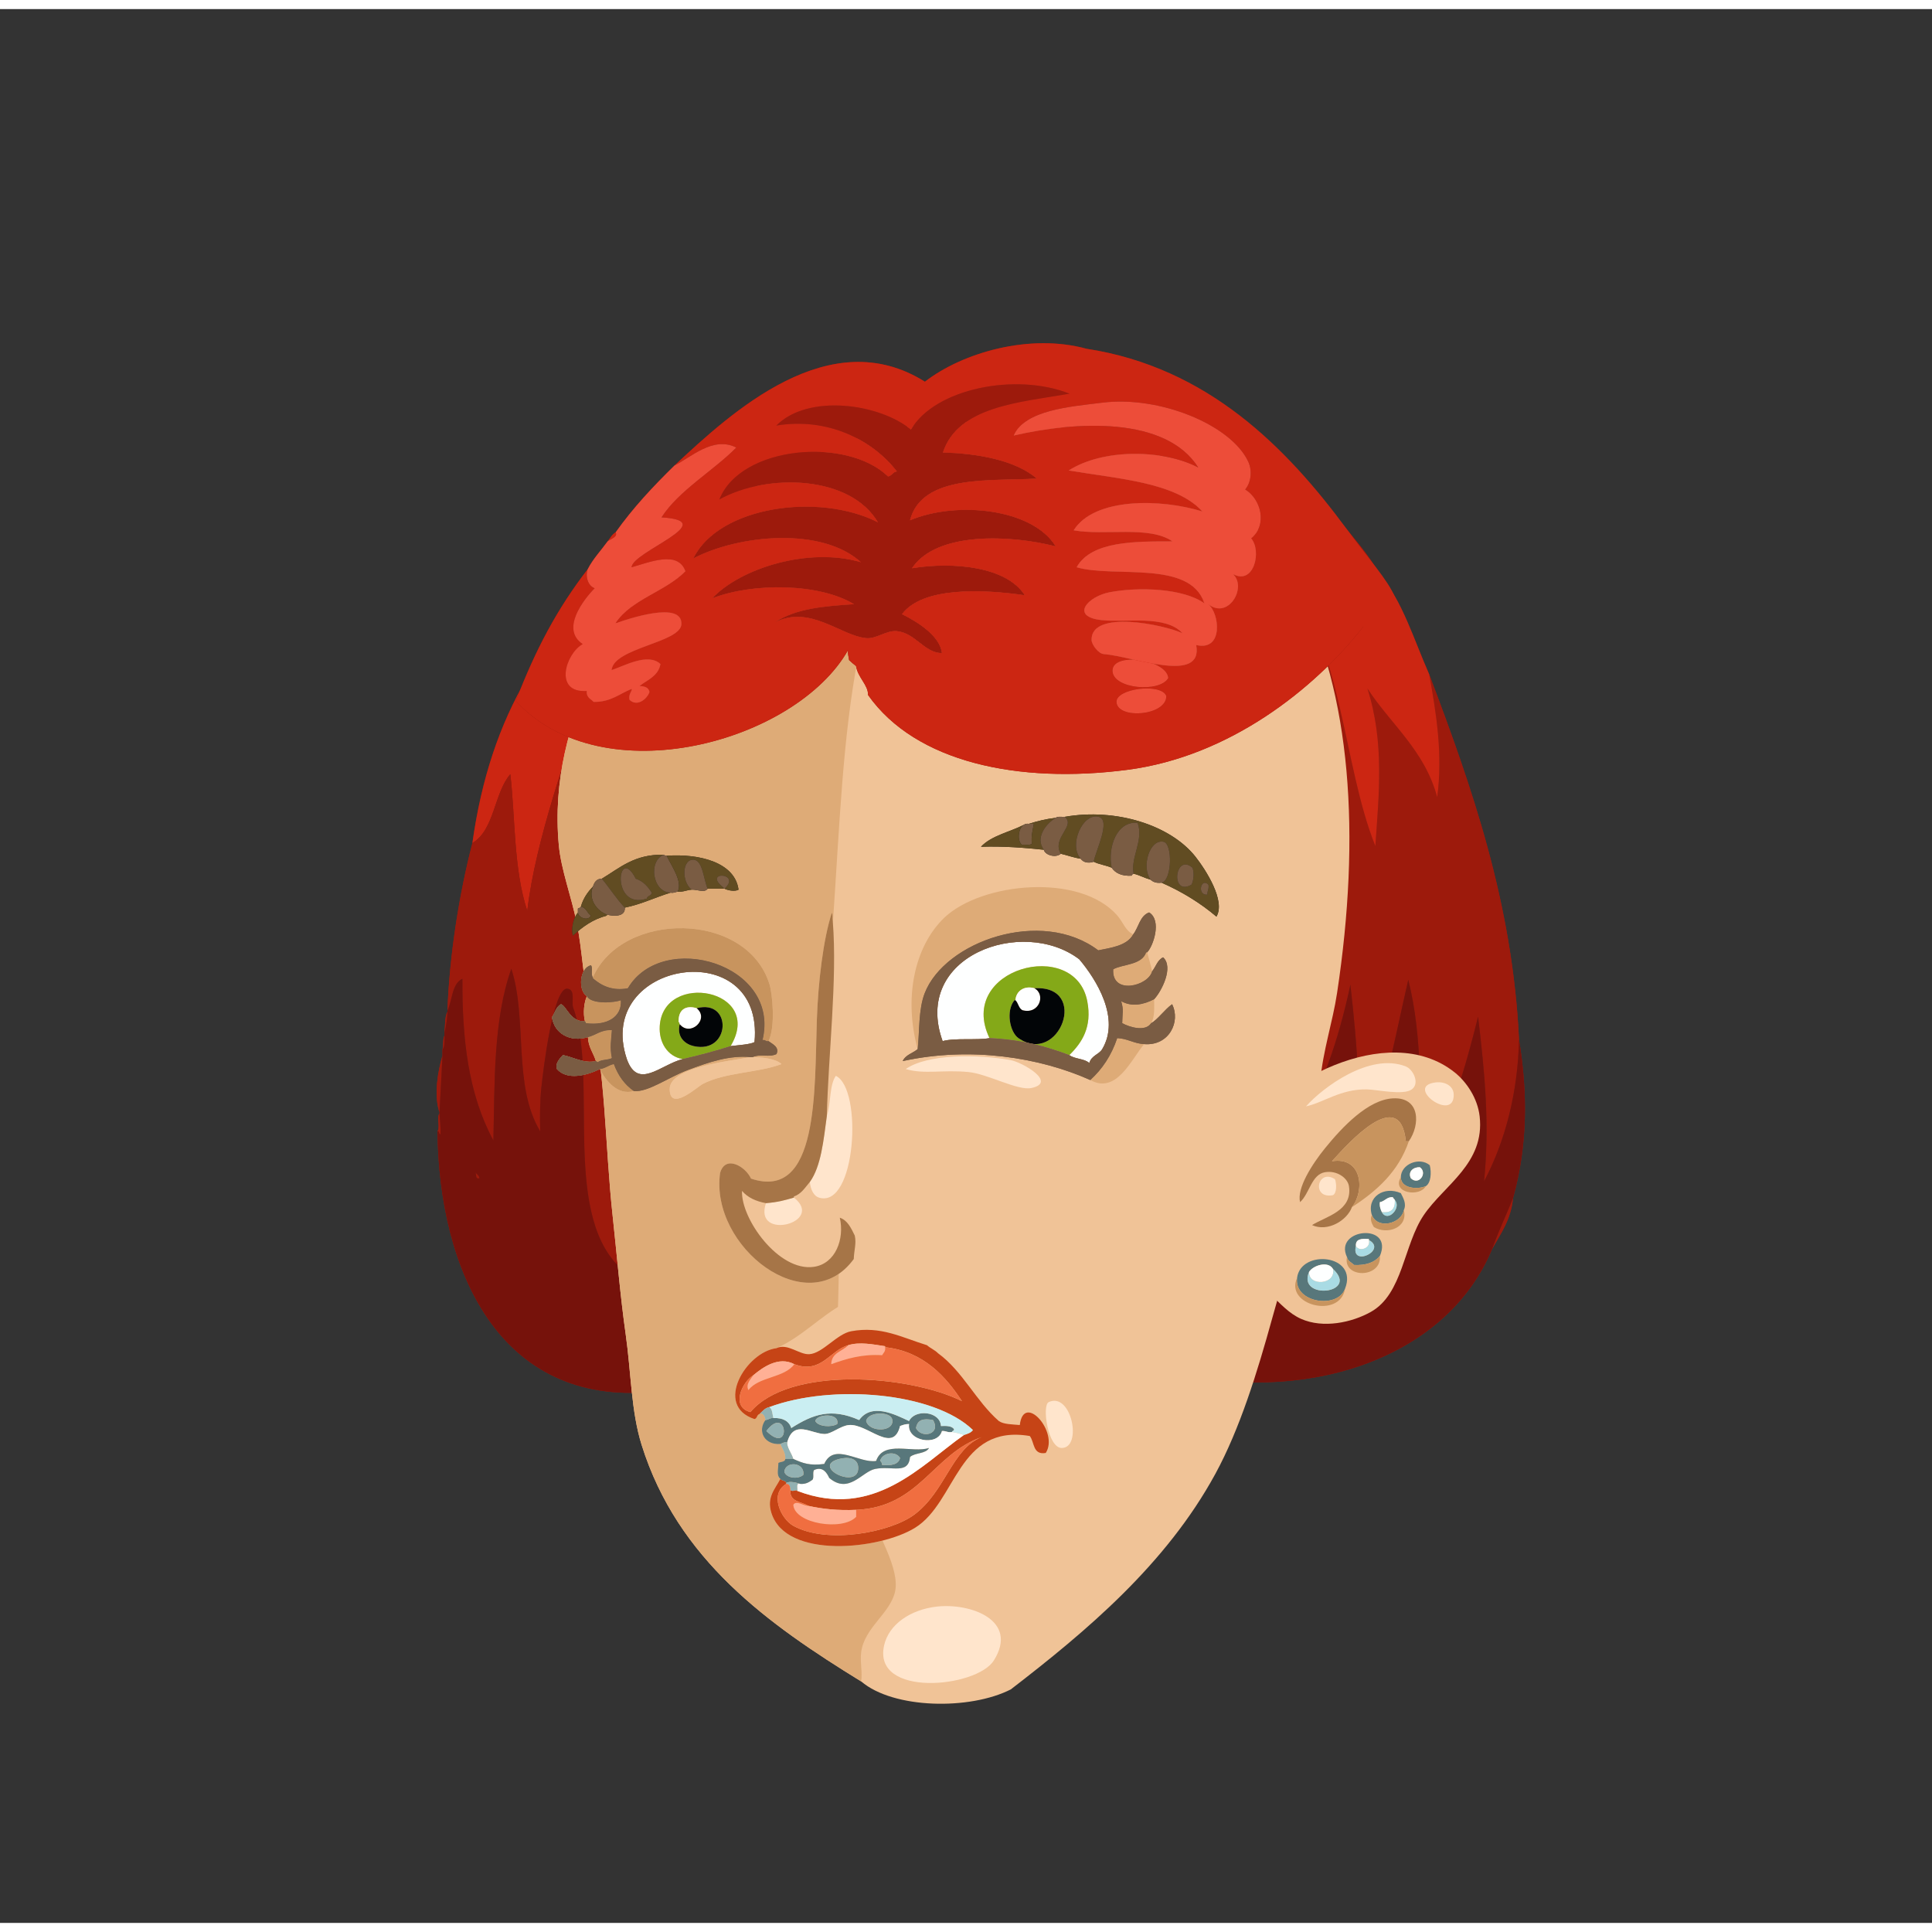 <svg xmlns="http://www.w3.org/2000/svg" width="387.295px" height="387.295px" viewBox="0 0 464.75 460.38"><rect x="0" y="0" width="464.75" height="460.38" fill="#333333" stroke="none"/><g transform="translate(24 24)"><g id="hair2"><g fill="" id="hair2" transform=""><g id="w04x">					<path fill-rule="evenodd" fill="#9D1A0C" d="M128.759,109.165c3.152,6.337-4.98,8.236-7.44,12c6.61,4.93-1.366,11.359-3.601,18       c-5.129,15.254-12.961,36.955-14.879,53.762c-3.319-10.02-2.883-22.736-4.08-32.881c-3.959,4.602-3.758,13.363-9.121,16.561       C93.964,145.585,107.279,124.302,128.759,109.165z"/>					<path fill-rule="evenodd" fill="#9D1A0C" d="M82.439,227.728c-0.215,4.128-0.51,9.671-0.721,13.679       C80.308,237.236,81.33,231.508,82.439,227.728z"/>					<path fill-rule="evenodd" fill="#9D1A0C" d="M81.718,241.646c0.035,1.229,0.33,3.035,0.24,5.041       c-0.453-0.027-0.166-0.795-0.72-0.721C81.91,245.039,81.036,242.564,81.718,241.646z"/>					<path fill-rule="evenodd" fill="#9D1A0C" d="M83.638,217.166c-0.006,0.959-0.314,3.682-0.719,5.041       C83.107,220.475,82.972,218.42,83.638,217.166z"/>					<path fill-rule="evenodd" fill="#9D1A0C" d="M82.919,222.928c0.004,1.283,0.096,2.656-0.48,3.359       C82.734,225.301,82.472,223.761,82.919,222.928z"/>					<path fill-rule="evenodd" fill="#9D1A0C" d="M339.963,262.047c-0.51,5.25-2.992,8.527-5.039,12.24       C336.441,270.044,338.314,266.158,339.963,262.047z"/>					<path fill-rule="evenodd" fill="#9D1A0C" d="M319.803,136.046c10.17,26.867,20.041,54.803,21.602,87.841       c-0.285,12.715-3.297,24.422-8.4,34.08c1.354-13.607,0.195-25.805-1.441-39.6c-3.238,12.84-6.643,25.516-13.68,34.561       c-0.299-13.406,0.418-29.596-3.119-43.441c-3.754,16.42-6.754,33.123-12.721,46.801c1.779-15.045,0.438-31.209-1.199-45.6       c-2.965,13.811-6.898,24.986-13.44,36.24c-5.063,8.707-13.056,17.188-17.28,25.439c-1.406,2.746-1.672,5.578,0.96,7.199       c-4.771,8.189-10.451,15.469-14.88,24c-17.877-0.98-33.169-12.318-49.92-12c-13.62,0.26-23.376,5.553-36.004,8.641       c-12.66,3.096-25.664,3.473-37.2,8.4c-0.007-0.234-0.294-0.188-0.479-0.24c4.449-5.465,7.674-34.762-6.24-28.561       c-15.772-12.66-6.18-46.513-12.48-63.6c-0.475-1.291,0.644-4.416-1.439-4.561c-3.403-0.232-5.764,19.467-6.24,24       c-0.324,3.078-0.375,7.441-0.24,10.32c-6.656-10.994-3.014-27.082-6.96-39.12c-4.392,12.333-3.989,27.786-4.319,41.28       c-6.051-11.176-7.522-24.455-7.44-38.881c-2.558,1.203-2.403,5.117-3.601,7.682c0.465-13.177,2.811-28.108,6-40.321       c5.363-3.197,5.162-11.959,9.121-16.561c1.197,10.145,0.761,22.861,4.08,32.881c1.918-16.807,9.75-38.508,14.879-53.762       c2.234-6.641,10.211-13.07,3.601-18c2.46-3.764,10.593-5.663,7.44-12c39.107-24.629,110.661-20.416,156.723-5.52       c-8.341,2.16-3.172,7.449,0,10.801c13.463,14.221,13.483,43.28,21.361,62.879c0.84-12.281,2.242-24.963-1.92-37.92       c5.643,8.678,13.768,14.873,16.799,26.16C323.137,155.173,321.42,144.966,319.803,136.046z"/>					<path fill-rule="evenodd" fill="#9D1A0C" d="M290.523,105.565c6.191,1.543,12.013,6.265,17.661,6.802       c5.122,6.394,7.944,15.353,11.618,23.679c1.617,8.92,3.334,19.127,1.92,29.52c-3.031-11.287-11.156-17.482-16.799-26.16       c4.162,12.957,2.76,25.639,1.92,37.92c-7.878-19.599-7.898-48.658-21.361-62.879c-3.172-3.352-8.341-8.641,0-10.801       c1.561-0.039,1.989,1.053,3.361,1.201c2.9,1.979,4.412,5.348,7.68,6.959C295.576,109.632,292.311,107.7,290.523,105.565z"/>					<path fill-rule="evenodd" fill="#9D1A0C" d="M288.844,104.847c0.338,0.461,1.165,0.434,1.68,0.719       c1.787,2.135,5.053,4.066,6,6.24C293.256,110.194,291.744,106.825,288.844,104.847z"/>					<path fill-rule="evenodd" fill="#9D1A0C" d="M90.359,255.807c0.292,0.508,0.902,0.696,0.96,1.439       C90.245,257.521,90.684,256.281,90.359,255.807z"/>					<path fill-rule="evenodd" fill="#9D1A0C" d="M341.404,223.887c2.064,12.57,2.148,25.26-1.441,38.16       c-1.648,4.111-3.521,7.997-5.039,12.24c-11.34,27.145-46.047,37.635-78.721,29.279c4.429-8.531,10.109-15.811,14.88-24       c-2.632-1.621-2.366-4.453-0.96-7.199c4.225-8.252,12.217-16.732,17.28-25.439c6.542-11.254,10.476-22.43,13.44-36.24       c1.637,14.391,2.979,30.555,1.199,45.6c5.967-13.678,8.967-30.381,12.721-46.801c3.537,13.846,2.82,30.035,3.119,43.441       c7.037-9.045,10.441-21.721,13.68-34.561c1.637,13.795,2.795,25.992,1.441,39.6       C338.107,248.309,341.119,236.602,341.404,223.887z"/>					<path fill-rule="evenodd" fill="#9D1A0C" d="M133.079,308.607c-37.069,3.551-51.479-29.445-51.84-62.641       c0.554-0.074,0.267,0.693,0.72,0.721c0.09-2.006-0.205-3.813-0.24-5.041c0-0.08,0-0.16,0-0.24       c0.211-4.008,0.506-9.551,0.721-13.679c0-0.481,0-0.96,0-1.44c0.576-0.703,0.484-2.076,0.48-3.359c0-0.24,0-0.48,0-0.721       c0.404-1.359,0.713-4.082,0.719-5.041c0-0.08,0-0.158,0-0.238c1.197-2.564,1.043-6.479,3.601-7.682       c-0.082,14.426,1.39,27.705,7.44,38.881c0.33-13.494-0.072-28.947,4.319-41.28c3.946,12.038,0.304,28.126,6.96,39.12       c-0.135-2.879-0.084-7.242,0.24-10.32c0.477-4.533,2.837-24.232,6.24-24c2.083,0.145,0.965,3.27,1.439,4.561       c6.301,17.087-3.292,50.939,12.48,63.6c13.914-6.201,10.689,23.096,6.24,28.561       C132.785,308.42,133.072,308.373,133.079,308.607z M91.319,257.246c-0.058-0.743-0.668-0.932-0.96-1.439       C90.684,256.281,90.245,257.521,91.319,257.246z"/>					<path fill-rule="evenodd" fill="#CC2612" d="M128.759,109.165c3.152,6.337-4.98,8.236-7.44,12c6.61,4.93-1.366,11.359-3.601,18       c-5.129,15.254-12.961,36.955-14.879,53.762c-3.319-10.02-2.883-22.736-4.08-32.881c-3.959,4.602-3.758,13.363-9.121,16.561       C93.964,145.585,107.279,124.302,128.759,109.165z"/>					<path fill-rule="evenodd" fill="#9D1A0C" d="M82.439,227.728c-0.215,4.128-0.51,9.671-0.721,13.679       C80.308,237.236,81.33,231.508,82.439,227.728z"/>					<path fill-rule="evenodd" fill="#9D1A0C" d="M81.718,241.646c0.035,1.229,0.33,3.035,0.24,5.041       c-0.453-0.027-0.166-0.795-0.72-0.721C81.91,245.039,81.036,242.564,81.718,241.646z"/>					<path fill-rule="evenodd" fill="#9D1A0C" d="M83.638,217.166c-0.006,0.959-0.314,3.682-0.719,5.041       C83.107,220.475,82.972,218.42,83.638,217.166z"/>					<path fill-rule="evenodd" fill="#9D1A0C" d="M82.919,222.928c0.004,1.283,0.096,2.656-0.48,3.359       C82.734,225.301,82.472,223.761,82.919,222.928z"/>					<path fill-rule="evenodd" fill="#9D1A0C" d="M339.963,262.047c-0.51,5.25-2.992,8.527-5.039,12.24       C336.441,270.044,338.314,266.158,339.963,262.047z"/>					<path fill-rule="evenodd" fill="#9D1A0C" d="M319.803,136.046c10.17,26.867,20.041,54.803,21.602,87.841       c-0.285,12.715-3.297,24.422-8.4,34.08c1.354-13.607,0.195-25.805-1.441-39.6c-3.238,12.84-6.643,25.516-13.68,34.561       c-0.299-13.406,0.418-29.596-3.119-43.441c-3.754,16.42-6.754,33.123-12.721,46.801c1.779-15.045,0.438-31.209-1.199-45.6       c-2.965,13.811-6.898,24.986-13.44,36.24c-5.063,8.707-13.056,17.188-17.28,25.439c-1.406,2.746-1.672,5.578,0.96,7.199       c-4.771,8.189-10.451,15.469-14.88,24c-17.877-0.98-33.169-12.318-49.92-12c-13.62,0.26-23.376,5.553-36.004,8.641       c-12.66,3.096-25.664,3.473-37.2,8.4c-0.007-0.234-0.294-0.188-0.479-0.24c4.449-5.465,7.674-34.762-6.24-28.561       c-15.772-12.66-6.18-46.513-12.48-63.6c-0.475-1.291,0.644-4.416-1.439-4.561c-3.403-0.232-5.764,19.467-6.24,24       c-0.324,3.078-0.375,7.441-0.24,10.32c-6.656-10.994-3.014-27.082-6.96-39.12c-4.392,12.333-3.989,27.786-4.319,41.28       c-6.051-11.176-7.522-24.455-7.44-38.881c-2.558,1.203-2.403,5.117-3.601,7.682c0.465-13.177,2.811-28.108,6-40.321       c5.363-3.197,5.162-11.959,9.121-16.561c1.197,10.145,0.761,22.861,4.08,32.881c1.918-16.807,9.75-38.508,14.879-53.762       c2.234-6.641,10.211-13.07,3.601-18c2.46-3.764,10.593-5.663,7.44-12c39.107-24.629,110.661-20.416,156.723-5.52       c-8.341,2.16-3.172,7.449,0,10.801c13.463,14.221,13.483,43.28,21.361,62.879c0.84-12.281,2.242-24.963-1.92-37.92       c5.643,8.678,13.768,14.873,16.799,26.16C323.137,155.173,321.42,144.966,319.803,136.046z"/>					<path fill-rule="evenodd" fill="#CC2612" d="M290.523,105.565c6.191,1.543,13.263,4.654,17.474,6.614       c5.31,6.019,8.132,15.54,11.806,23.866c1.617,8.92,3.334,19.127,1.92,29.52c-3.031-11.287-11.156-17.482-16.799-26.16       c4.162,12.957,2.76,25.639,1.92,37.92c-7.878-19.599-7.898-48.658-21.361-62.879c-3.172-3.352-8.341-8.641,0-10.801       c1.561-0.039,1.989,1.053,3.361,1.201c2.9,1.979,4.412,5.348,7.68,6.959C295.576,109.632,292.311,107.7,290.523,105.565z"/>					<path fill-rule="evenodd" fill="#9D1A0C" d="M288.844,104.847c0.338,0.461,1.165,0.434,1.68,0.719       c1.787,2.135,5.053,4.066,6,6.24C293.256,110.194,291.744,106.825,288.844,104.847z"/>					<path fill-rule="evenodd" fill="#9D1A0C" d="M90.359,255.807c0.292,0.508,0.902,0.696,0.96,1.439       C90.245,257.521,90.684,256.281,90.359,255.807z"/>					<path fill-rule="evenodd" fill="#76120B" d="M341.404,223.887c2.064,12.57,2.148,25.26-1.441,38.16       c-1.648,4.111-3.521,7.997-5.039,12.24c-11.34,27.145-46.047,37.635-78.721,29.279c4.429-8.531,10.109-15.811,14.88-24       c-2.632-1.621-2.366-4.453-0.96-7.199c4.225-8.252,12.217-16.732,17.28-25.439c6.542-11.254,10.476-22.43,13.44-36.24       c1.637,14.391,2.979,30.555,1.199,45.6c5.967-13.678,8.967-30.381,12.721-46.801c3.537,13.846,2.82,30.035,3.119,43.441       c7.037-9.045,10.441-21.721,13.68-34.561c1.637,13.795,2.795,25.992,1.441,39.6       C338.107,248.309,341.119,236.602,341.404,223.887z"/>					<path fill-rule="evenodd" fill="#76120B" d="M133.079,308.607c-37.069,3.551-51.479-29.445-51.84-62.641       c0.554-0.074,0.267,0.693,0.72,0.721c0.09-2.006-0.205-3.813-0.24-5.041c0-0.08,0-0.16,0-0.24       c0.211-4.008,0.506-9.551,0.721-13.679c0-0.481,0-0.96,0-1.44c0.576-0.703,0.484-2.076,0.48-3.359c0-0.24,0-0.48,0-0.721       c0.404-1.359,0.713-4.082,0.719-5.041c0-0.08,0-0.158,0-0.238c1.197-2.564,1.043-6.479,3.601-7.682       c-0.082,14.426,1.39,27.705,7.44,38.881c0.33-13.494-0.072-28.947,4.319-41.28c3.946,12.038,0.304,28.126,6.96,39.12       c-0.135-2.879-0.084-7.242,0.24-10.32c0.477-4.533,2.837-24.232,6.24-24c2.083,0.145,0.965,3.27,1.439,4.561       c6.301,17.087-3.292,50.939,12.48,63.6c13.914-6.201,10.689,23.096,6.24,28.561       C132.785,308.42,133.072,308.373,133.079,308.607z M91.319,257.246c-0.058-0.743-0.668-0.932-0.96-1.439       C90.684,256.281,90.245,257.521,91.319,257.246z"/>				</g>				</g></g><g id="head"><g fill="" id="head" transform=""><g id="w04">					<path fill="#F0C397" d="M215.076,75.636c-0.946,0.041-0.92-0.199-1.68-0.24c-31.1-1.684-56.391,13.184-72.727,29.52       c-14.727,14.728-33.143,41.391-30.239,72.24c0.557,5.924,3.007,12.254,4.319,18.72c1.364,6.718,1.546,13.993,3.12,20.167       c3.851,15.102,3.619,33.029,5.521,50.4c1.025,9.375,1.799,19.051,3.12,28.32c1.318,9.254,1.281,18.479,3.84,26.641       c8.683,27.703,30.496,43.152,52.8,56.879c7.791,6.652,26.177,6.939,36.006,1.92c18.2-14.016,37.345-30.076,49.2-51.84       c5.879-10.793,10.067-24.344,13.68-37.439c3.547-12.855,8.419-27.332,10.56-40.08c0.924-5.496,0.428-11.068,0.96-16.801       c0.717-7.701,3-14.23,4.08-21.359C309.121,136.917,288.428,75.232,215.076,75.636z"/>					<path fill-rule="evenodd" fill="#DEAB77" d="M215.076,75.636c-15.034,12.445-23.771,28.277-30.486,47.76       c-0.856,2.486-1.646,5.729-2.159,8.4c-3.713,19.316-4.474,40.523-6,62.879c-1.877,27.488,0.016,52.011,1.199,77.527       c0.601,12.941-1.056,25.846,0.24,37.441c1.118,10,4.459,18.123,7.44,27.6c1.778,5.654,7.203,13.975,6,19.439       c-1.158,5.258-7.443,8.678-8.16,14.641c-0.294,2.445,0.357,4.648,0,6.959c-22.304-13.727-44.117-29.176-52.8-56.879       c-2.559-8.162-2.521-17.387-3.84-26.641c-1.321-9.27-2.095-18.945-3.12-28.32c-1.901-17.371-1.67-35.299-5.521-50.4       c-1.574-6.174-1.756-13.448-3.12-20.167c-1.313-6.466-3.763-12.796-4.319-18.72c-2.903-30.85,15.513-57.513,30.239-72.24       c16.336-16.336,41.627-31.203,72.727-29.52C214.156,75.437,214.13,75.677,215.076,75.636z"/>					<path fill-rule="evenodd" fill="#FFE5CC" d="M201.395,360.282c8.066-0.895,19.752,3.264,13.682,12.961       c-4.139,6.609-29.205,9.039-26.406-3.6C189.814,364.478,195.133,360.978,201.395,360.282z"/>				</g>				</g></g><g id="ears"><g fill="" id="ears" transform=""><g id="w09">					<path fill="#F0C397" d="M288.974,291.072c5.302,2.354,12.202,0.906,16.801-1.681c7.724-4.345,7.845-16.09,12.72-23.28       c4.93-7.271,14.726-12.406,13.44-23.76c-0.502-4.432-3.222-8.342-6-10.56c-16.295-13.003-44.361,3.396-49.681,14.88       c-4.971,10.731,0.379,22.424-3.12,33.84C280.748,281.688,283.189,288.503,288.974,291.072z"/>					<path fill-rule="evenodd" fill="#FFE5CC" d="M290.174,239.951c3.896-4.42,15.288-13.039,24-9.6       c1.757,0.693,3.437,4.059,1.44,5.52c-2.038,1.492-8.329,0.052-10.8,0C298.52,235.742,294.307,239.085,290.174,239.951z"/>					<path fill-rule="evenodd" fill="#FFE5CC" d="M321.374,234.191c2.165-0.251,4.258,0.801,4.32,2.881       C325.902,244.051,313.586,235.096,321.374,234.191z"/>					<path fill-rule="evenodd" fill="#A67547" d="M314.895,248.352c-0.24,0-0.48,0-0.721,0c-1.36-13.609-14.032,0.653-17.76,4.801       c7.257-1.169,7.963,7.054,4.8,11.039c-1.161,3.193-5.83,6.059-9.6,4.32c3.348-2.091,9.798-3.409,8.88-9.359       c-0.3-1.944-2.834-3.846-5.76-3.36c-3.261,0.54-3.704,5.126-6,7.2c-0.825-3.313,2.895-9.138,6-12.961       c4.202-5.173,10.355-11.676,16.319-12C317.698,237.671,317.661,244.419,314.895,248.352z"/>					<path fill-rule="evenodd" fill="#58777B" d="M318.974,259.152c-2.108,0.881-5.994,0.529-6-2.16       c0.067-3.213,4.537-4.932,6.961-2.881C320.375,255.843,320.229,258.391,318.974,259.152z M317.534,254.592       c-1.617-0.036-2.878,1.085-2.16,2.641C317.331,259.141,319.499,255.909,317.534,254.592z"/>					<path fill-rule="evenodd" fill="#FFE5CC" d="M297.134,257.472c0.399,1.112,0.462,3.337-0.479,3.84       C291.382,262.345,292.881,254.762,297.134,257.472z"/>					<path fill-rule="evenodd" fill="#58777B" d="M313.694,264.912c-0.57,3.263-6.269,4.725-7.681,1.199       c-1.35-4.33,2.911-7.086,6.96-5.279C313.486,261.9,314.431,263.338,313.694,264.912z M308.414,265.392       c1.396,2.625,4.786-1.06,3.12-2.88c-0.085-0.315-0.422-0.377-0.48-0.72c-1.515-0.075-1.87,1.009-3.119,1.2       C307.827,264.059,308.104,264.741,308.414,265.392z"/>					<path fill-rule="evenodd" fill="#FEFFFF" d="M311.534,262.512c0.125,2.125-0.858,3.143-3.12,2.88       c-0.31-0.65-0.587-1.333-0.479-2.399c1.249-0.191,1.604-1.275,3.119-1.2C311.112,262.135,311.449,262.196,311.534,262.512z"/>					<path fill-rule="evenodd" fill="#A9DBE4" d="M311.534,262.512c1.666,1.82-1.725,5.505-3.12,2.88       C310.676,265.654,311.659,264.637,311.534,262.512z"/>					<path fill-rule="evenodd" fill="#C8945E" d="M313.694,264.912c1.098,4.23-4.004,6.031-7.2,4.08       c-0.446-0.753-1.046-1.812-0.48-2.881C307.426,269.637,313.124,268.175,313.694,264.912z"/>					<path fill-rule="evenodd" fill="#58777B" d="M307.935,275.951c-1.269,1.532-3.304,2.298-6.24,2.16       c-0.562-0.639-1.497-0.902-1.681-1.92C296.764,269.27,311.362,267.881,307.935,275.951z M302.174,273.552       c-1.313,5.208,7.622,1.027,3.12-1.44c0-0.08,0-0.16,0-0.24C303.557,271.734,302.032,271.811,302.174,273.552z"/>					<path fill-rule="evenodd" fill="#FEFFFF" d="M305.294,272.111c0.557,2.012-2.38,2.944-3.12,1.44       c-0.142-1.741,1.383-1.817,3.12-1.681C305.294,271.951,305.294,272.031,305.294,272.111z"/>					<path fill-rule="evenodd" fill="#A9DBE4" d="M305.294,272.111c4.502,2.468-4.433,6.648-3.12,1.44       C302.914,275.056,305.851,274.123,305.294,272.111z"/>					<path fill-rule="evenodd" fill="#C8945E" d="M307.935,275.951c0.446,5.408-8.962,5.45-7.921,0.24       c0.184,1.018,1.119,1.281,1.681,1.92C304.631,278.249,306.666,277.483,307.935,275.951z"/>					<path fill-rule="evenodd" fill="#58777B" d="M299.534,283.871c-1.75,4.879-12.296,3.378-11.521-2.639       C288.856,274.225,302.88,275.502,299.534,283.871z M290.895,279.792c-2.862,6.851,12.194,5.269,5.76-0.72       C295.487,277.035,291.844,278.212,290.895,279.792z"/>					<path fill-rule="evenodd" fill="#FEFFFF" d="M296.654,279.072c0.818,3.797-5.91,4.287-5.76,0.72       C291.844,278.212,295.487,277.035,296.654,279.072z"/>					<path fill-rule="evenodd" fill="#A9DBE4" d="M296.654,279.072c6.435,5.988-8.622,7.57-5.76,0.72       C290.744,283.359,297.473,282.869,296.654,279.072z"/>					<path fill-rule="evenodd" fill="#C8945E" d="M314.895,248.352c-2.502,7.338-7.721,11.959-13.681,15.84       c3.163-3.985,2.457-12.208-4.8-11.039c3.728-4.147,16.399-18.41,17.76-4.801C314.414,248.352,314.654,248.352,314.895,248.352z       "/>					<path fill-rule="evenodd" fill="#C8945E" d="M312.974,256.992c0.006,2.689,3.892,3.041,6,2.16       C317.588,261.829,310.688,260.887,312.974,256.992z"/>					<path fill-rule="evenodd" fill="#C8945E" d="M288.014,281.232c-0.775,6.017,9.771,7.518,11.521,2.639       C298.321,291.135,284.989,287.797,288.014,281.232z"/>					<path fill-rule="evenodd" fill="#FEFFFF" d="M315.374,257.232c-0.718-1.556,0.543-2.677,2.16-2.641       C319.499,255.909,317.331,259.141,315.374,257.232z"/>				</g>				</g></g><g id="mouth"><g fill="" id="mouth" transform=""><g id="w10">					<path fill="none" d="M198.995,297.413c0.797,0.723,1.893,1.147,2.641,1.92C201.165,298.383,199.684,297.366,198.995,297.413z"/>					<path fill="#F0C397" d="M221.315,316.612c-1.826-0.175-3.859-0.142-5.041-0.96c-0.342-4.09-4.625-12.467-7.68-16.319       c-3.311-4.178-8.506-7.961-12.959-9.841c-3.848-1.624-13.535-3.811-16.561-2.159c-5.857,3.196-10.209,8.104-16.32,10.799       c-7.27,0.923-15.115,13.822-5.279,17.041c0.692-0.107,0.567-1.033,1.199-1.2c0.734-0.56,1.394,0.562,1.44,1.44       c-1.987,2.764-0.16,6.055,3.601,5.76c0.451,1.148,1.238,1.961,1.199,3.6c-0.098,0.781-1.141,0.619-1.68,0.96       c-0.002,1.66-0.534,2.903,0.48,3.84c-1.286,2.481-3.326,4.399-2.16,8.16c3.489,11.259,26.078,8.851,34.56,3.601       c10.017-6.201,10.197-25.02,27.601-22.08c1.172,1.467,0.666,4.613,3.84,4.08C230.794,318.344,222.251,308.666,221.315,316.612z        M201.635,299.333c-0.748-0.772-1.844-1.197-2.641-1.92C199.684,297.366,201.165,298.383,201.635,299.333z"/>					<path fill="#F0C397" d="M228.274,311.093c-1.689,0.777-0.213,11.039,3.121,11.039       C236.442,322.132,233.771,308.564,228.274,311.093z"/>					<path fill-rule="evenodd" fill="#C64416" d="M198.995,297.413c0.797,0.723,1.893,1.147,2.641,1.92       c5.967,4.352,9.131,11.508,14.639,16.319c1.182,0.818,3.215,0.785,5.041,0.96c0.936-7.946,9.479,1.731,6.24,6.721       c-3.174,0.533-2.668-2.613-3.84-4.08c-17.404-2.939-17.584,15.879-27.601,22.08c-8.481,5.25-31.07,7.658-34.56-3.601       c-1.166-3.761,0.874-5.679,2.16-8.16c0.313,0.486,1.27,0.329,1.439,0.96c0,0.08,0,0.16,0,0.24       c-4.152,2.362-1.303,8.429,1.68,10.08c8.131,4.5,23.295,1.592,29.041-2.641c7.575-5.578,9.077-15.904,16.319-18.72       c-11.811,4.108-14.954,16.887-30.239,17.521c-4.361,0.201-8.122-0.199-11.521-0.961c-1.646-1.074-4.558-0.881-4.32-3.84       c0.515,0.617,1.341-0.2,1.681,0.24c18.428,7.049,29.848-6.256,40.081-13.439c0.844-0.275,1.711-0.527,2.16-1.2       c-9.405-9.138-33.958-11.091-48.961-5.521c-1.137,0.224-1.662,1.059-2.4,1.681c-0.632,0.167-0.507,1.093-1.199,1.2       c-9.836-3.219-1.99-16.118,5.279-17.041c2.699-1.289,5.475,1.582,7.92,1.44c3.215-0.187,6.627-4.881,10.08-5.521       C187.92,292.728,192.963,295.565,198.995,297.413z M180.036,297.413c-4.409,1.2-6.463,7.014-12.961,4.56       c-3.806-1.998-7.625,0.805-9.84,2.64c-2.744,1.631-5.51,7.65-0.72,8.88c9.394-11.122,38.024-8.974,50.88-2.64       c-3.771-5.748-9.167-11.954-18.481-12.96c0-0.08,0-0.16,0-0.24C186.12,297.235,182.756,296.543,180.036,297.413z"/>					<path fill-rule="evenodd" fill="#FFB095" d="M188.915,297.893c0.156,1.036-0.414,1.345-0.72,1.92       c-4.794-0.304-8.509,0.822-12.239,2.16c0.068-2.812,2.701-3.06,4.08-4.56c2.721-0.87,6.084-0.178,8.879,0.239       C188.915,297.732,188.915,297.813,188.915,297.893z"/>					<path fill-rule="evenodd" fill="#FFB095" d="M167.075,301.973c-2.41,3.35-8.568,2.952-11.039,6.239       c-0.729-1.443,0.604-2.699,1.199-3.6C159.45,302.777,163.269,299.975,167.075,301.973z"/>					<path fill-rule="evenodd" fill="#FFE5CC" d="M228.274,311.093c5.496-2.528,8.168,11.039,3.121,11.039       C228.062,322.132,226.585,311.87,228.274,311.093z"/>					<path fill-rule="evenodd" fill="#58777B" d="M204.995,318.292c-1.068,0.188-1.439-0.319-2.4-0.24       c-1.018,3.744-8.503,2.467-7.92-1.68c-0.895-0.014-1.518,0.242-2.159,0.48c-1.692,6.835-7.781-0.578-12.24-0.24       c-2.139,0.162-4.247,2.217-6,2.16c-3.128-0.101-7.349-3.494-8.88,1.92c-0.744-0.023-1.146,0.293-1.68,0.48       c-3.761,0.295-5.588-2.996-3.601-5.76c0.764-0.037,1.056-0.545,1.921-0.48c2.324-0.085,3.75,0.729,4.319,2.4       c5.212-3.309,9.558-4.904,16.319-1.92c2.968-4.17,8.451-1.439,12,0.239c1.425-2.938,7.473-2.395,7.681,1.2       c1.347-0.066,2.585-0.025,3.121,0.72C205.606,318.104,205.017,317.914,204.995,318.292z M190.594,315.173       c-0.49-1.841-5.816-1.822-6.239,0.479C185.182,318.54,191.422,318.272,190.594,315.173z M172.115,315.652       c0.691,1.343,3.815,1.587,5.28,0.72C178.066,313.57,172.408,313.954,172.115,315.652z M196.355,317.333       c1.243,2.645,6.14,1.531,4.08-1.92C198.122,314.966,196.699,315.311,196.355,317.333z M160.355,318.052       C166.504,324.136,165.397,311.417,160.355,318.052L160.355,318.052z"/>					<path fill-rule="evenodd" fill="#92B1B2" d="M184.355,315.652c0.423-2.302,5.749-2.32,6.239-0.479       C191.422,318.272,185.182,318.54,184.355,315.652z"/>					<path fill-rule="evenodd" fill="#92B1B2" d="M177.395,316.372c-1.465,0.867-4.589,0.623-5.28-0.72       C172.408,313.954,178.066,313.57,177.395,316.372z"/>					<path fill-rule="evenodd" fill="#92B1B2" d="M200.435,315.413c2.06,3.451-2.837,4.564-4.08,1.92       C196.699,315.311,198.122,314.966,200.435,315.413z"/>					<path fill-rule="evenodd" fill="#92B1B2" d="M160.355,318.052C165.397,311.417,166.504,324.136,160.355,318.052       L160.355,318.052z"/>					<path fill-rule="evenodd" fill="#FEFFFF" d="M204.995,318.292c1.047,0.152,2,0.4,2.881,0.721       c-10.233,7.184-21.653,20.488-40.081,13.439c0.123-0.676-0.429-2.028,0.72-1.68c1.369,0.09,2.123-0.437,2.88-0.96       c0.522-0.438-0.043-1.963,0.48-2.399c2.044-0.88,3.002,0.637,3.6,1.92c4.728,4.023,7.879-1.533,11.04-2.16       c4.049-0.804,7.978,1.439,8.399-2.881c1.178-1.062,3.772-0.707,4.561-2.16c-3.973,1.324-10.949-1.966-12.721,3.121       c-4.061,0.654-10.133-4.57-12.479,0.72c-3.497,0.464-5.106-0.163-7.44-1.2c-0.387-1.336-1.676-2.904-1.439-4.08       c1.531-5.414,5.752-2.021,8.88-1.92c1.753,0.057,3.861-1.998,6-2.16c4.459-0.338,10.548,7.075,12.24,0.24       c0.642-0.238,1.265-0.494,2.159-0.48c-0.583,4.146,6.902,5.424,7.92,1.68C203.556,317.973,203.927,318.48,204.995,318.292z"/>					<path fill-rule="evenodd" fill="#92B1B2" d="M165.395,320.692c-0.236,1.176,1.053,2.744,1.439,4.08c-0.64,0-1.279,0-1.92,0       c0.039-1.639-0.748-2.451-1.199-3.6C164.249,320.985,164.651,320.669,165.395,320.692z"/>					<path fill-rule="evenodd" fill="#58777B" d="M168.515,330.772c-0.856-0.273-2.488-0.749-3.36-0.24       c-0.17-0.631-1.127-0.474-1.439-0.96c-1.015-0.937-0.482-2.18-0.48-3.84c0.539-0.341,1.582-0.179,1.68-0.96       c0.641,0,1.28,0,1.92,0c2.334,1.037,3.943,1.664,7.44,1.2c2.347-5.29,8.419-0.065,12.479-0.72       c1.771-5.087,8.748-1.797,12.721-3.121c-0.788,1.453-3.383,1.099-4.561,2.16c-0.422,4.32-4.351,2.077-8.399,2.881       c-3.161,0.627-6.313,6.184-11.04,2.16c-0.598-1.283-1.556-2.8-3.6-1.92c-0.523,0.437,0.042,1.962-0.48,2.399       C170.638,330.336,169.884,330.862,168.515,330.772z M187.715,325.253c0.322,0.157,0.447,0.513,0.479,0.959       c2.185,0.185,3.94-0.059,4.32-1.68C191.437,322.747,188.19,323.255,187.715,325.253z M182.435,326.692       c-0.151-2.146-2.411-2.466-4.56-1.92C170.786,326.573,182.846,332.503,182.435,326.692z M164.674,327.893       c0.563,1.552,3.309,1.802,4.561,0.72C169.663,325.489,164.877,325.191,164.674,327.893z"/>					<path fill-rule="evenodd" fill="#92B1B2" d="M192.515,324.532c-0.38,1.621-2.136,1.864-4.32,1.68       c-0.032-0.446-0.157-0.802-0.479-0.959C188.19,323.255,191.437,322.747,192.515,324.532z"/>					<path fill-rule="evenodd" fill="#92B1B2" d="M177.875,324.772c2.148-0.546,4.408-0.226,4.56,1.92       C182.846,332.503,170.786,326.573,177.875,324.772z"/>					<path fill-rule="evenodd" fill="#92B1B2" d="M169.235,328.612c-1.252,1.082-3.998,0.832-4.561-0.72       C164.877,325.191,169.663,325.489,169.235,328.612z"/>					<path fill-rule="evenodd" fill="#92B1B2" d="M168.515,330.772c-1.148-0.349-0.597,1.004-0.72,1.68       c-0.34-0.44-1.166,0.377-1.681-0.24c-0.042-0.757-0.169-1.432-0.96-1.439c0-0.08,0-0.16,0-0.24       C166.027,330.023,167.659,330.499,168.515,330.772z"/>					<path fill-rule="evenodd" fill="#FFB095" d="M181.956,337.013c0,0.56,0,1.119,0,1.68c-3.252,3.46-14.801,1.684-15.121-2.88       c0.657-1.198,2.523,0.285,3.601,0.239C173.833,336.813,177.594,337.214,181.956,337.013z"/>					<path fill-rule="evenodd" fill="#92B1B2" d="M161.075,312.292c0.73,0.47,0.713,1.688,0.961,2.641       c-0.865-0.064-1.157,0.443-1.921,0.48c-0.047-0.879-0.706-2-1.44-1.44C159.413,313.351,159.938,312.516,161.075,312.292z"/>					<path fill-rule="evenodd" fill="#F06E40" d="M165.155,330.772c0.791,0.008,0.918,0.683,0.96,1.439       c-0.237,2.959,2.675,2.766,4.32,3.84c-1.077,0.046-2.943-1.438-3.601-0.239c0.32,4.563,11.869,6.34,15.121,2.88       c0-0.561,0-1.12,0-1.68c15.285-0.634,18.428-13.412,30.239-17.521c-7.242,2.815-8.744,13.142-16.319,18.72       c-5.746,4.232-20.91,7.141-29.041,2.641C163.852,339.201,161.002,333.135,165.155,330.772z"/>					<path fill-rule="evenodd" fill="#F06E40" d="M188.915,297.893c9.314,1.006,14.709,7.212,18.481,12.96       c-12.856-6.334-41.487-8.482-50.88,2.64c-4.79-1.229-2.024-7.249,0.72-8.88c-0.595,0.9-1.928,2.156-1.199,3.6       c2.471-3.287,8.629-2.89,11.039-6.239c6.498,2.454,8.552-3.359,12.961-4.56c-1.379,1.5-4.012,1.748-4.08,4.56       c3.73-1.338,7.445-2.464,12.239-2.16C188.5,299.237,189.071,298.929,188.915,297.893z"/>					<path fill-rule="evenodd" fill="#CAEEF2" d="M204.995,318.292c0.021-0.378,0.611-0.188,0.48-0.72       c-0.535-0.745-1.773-0.786-3.121-0.72c-0.208-3.595-6.256-4.139-7.681-1.2c-3.549-1.679-9.032-4.409-12-0.239       c-6.762-2.984-11.107-1.389-16.319,1.92c-0.569-1.672-1.995-2.485-4.319-2.4c-0.248-0.953-0.23-2.171-0.961-2.641       c15.004-5.57,39.557-3.617,48.961,5.521c-0.449,0.673-1.316,0.925-2.16,1.2C206.995,318.692,206.042,318.444,204.995,318.292z"/>				</g>				</g></g><g id="eyes"><g fill="" id="eyes" transform=""><g id="w14">					<path fill="none" d="M231.789,215.234c-0.042-0.133-0.092-0.262-0.145-0.391C231.697,214.972,231.747,215.102,231.789,215.234z       "/>					<path fill="none" d="M231.543,214.602c-0.063-0.137-0.138-0.269-0.215-0.399C231.405,214.333,231.479,214.465,231.543,214.602z       "/>					<path fill="none" d="M231.957,215.903c-0.026-0.137-0.057-0.271-0.093-0.405C231.899,215.632,231.931,215.767,231.957,215.903z       "/>					<path fill="none" d="M233.229,227.621c-0.688-0.263-1.385-0.517-2.091-0.763C231.844,227.104,232.54,227.358,233.229,227.621z"/>					<path fill="none" d="M214.03,223.541c0.873,0.035,1.725,0.093,2.563,0.163C215.756,223.633,214.903,223.576,214.03,223.541z"/>					<path fill="none" d="M232.048,216.604c-0.011-0.145-0.024-0.288-0.045-0.43C232.023,216.316,232.037,216.46,232.048,216.604z"/>					<path fill="none" d="M231.216,214.008c-0.121-0.188-0.255-0.369-0.404-0.541C230.961,213.639,231.095,213.82,231.216,214.008z"/>					<path fill="none" d="M230.614,221.732c0.087-0.132,0.172-0.264,0.252-0.4C230.786,221.469,230.701,221.602,230.614,221.732z"/>					<path fill="none" d="M225.524,224.949c0.176-0.012,0.349-0.027,0.519-0.055C225.873,224.922,225.7,224.938,225.524,224.949z"/>					<path fill="none" d="M222.078,224.184c0.125,0.063,0.249,0.119,0.374,0.173C222.327,224.301,222.204,224.247,222.078,224.184z"/>					<path fill="none" d="M224.829,211.541c0.395-0.023,0.767-0.025,1.125-0.014C225.596,211.516,225.224,211.518,224.829,211.541z"/>					<path fill="none" d="M220.989,223.541c0.26,0.179,0.516,0.332,0.77,0.473C221.504,223.871,221.248,223.72,220.989,223.541z"/>					<path fill="none" d="M218.973,223.96c-0.257-0.033-0.524-0.058-0.784-0.087C218.449,223.902,218.715,223.927,218.973,223.96z"/>					<path fill="none" d="M221.032,224.264c0.058,0.01,0.117,0.019,0.176,0.028C221.149,224.282,221.09,224.273,221.032,224.264z"/>					<path fill="none" d="M223.352,224.692c0.007,0.002,0.015,0.005,0.022,0.008c0.001,0,0.002,0,0.004,0.001       C223.369,224.698,223.36,224.695,223.352,224.692z"/>					<path fill="none" d="M231.009,221.079c0.074-0.136,0.145-0.272,0.212-0.412C231.153,220.807,231.083,220.943,231.009,221.079z"/>					<path fill="none" d="M225.294,224.968c-0.255,0.007-0.514,0.001-0.777-0.026c0.001,0,0.002,0,0.002,0       C224.782,224.969,225.04,224.975,225.294,224.968z"/>					<path fill="none" d="M230.143,222.375c0.109-0.135,0.217-0.271,0.317-0.414C230.359,222.104,230.252,222.24,230.143,222.375z"/>					<path fill="none" d="M230.804,213.458c-0.15-0.172-0.318-0.333-0.498-0.486C230.485,213.125,230.653,213.286,230.804,213.458z"/>					<path fill="none" d="M230.115,212.827c-0.128-0.1-0.259-0.197-0.401-0.286C229.856,212.63,229.987,212.728,230.115,212.827z"/>					<path fill="none" d="M229.457,212.395c-0.138-0.077-0.28-0.151-0.43-0.219C229.177,212.243,229.319,212.317,229.457,212.395z"/>					<path fill="none" d="M231.343,220.403c0.064-0.144,0.121-0.288,0.178-0.435C231.464,220.115,231.407,220.26,231.343,220.403z"/>					<path fill="none" d="M232.065,216.869c0.006,0.159,0.003,0.32-0.003,0.481C232.068,217.189,232.071,217.028,232.065,216.869z"/>					<path fill="none" d="M231.617,219.71c0.056-0.161,0.103-0.323,0.149-0.485C231.72,219.387,231.673,219.549,231.617,219.71z"/>					<path fill="none" d="M226.764,224.729c-0.147,0.044-0.299,0.079-0.451,0.111C226.465,224.808,226.616,224.772,226.764,224.729z       "/>					<path fill="none" d="M228.722,212.05c-0.154-0.061-0.315-0.115-0.481-0.166C228.406,211.935,228.567,211.989,228.722,212.05z"/>					<path fill="none" d="M227.456,224.475c-0.139,0.061-0.279,0.115-0.422,0.165C227.177,224.59,227.317,224.535,227.456,224.475z"/>					<path fill="none" d="M228.944,223.578c0.383-0.306,0.737-0.651,1.06-1.029C229.682,222.927,229.327,223.272,228.944,223.578z"/>					<path fill="none" d="M228.12,224.137c-0.134,0.078-0.27,0.153-0.407,0.221C227.851,224.29,227.986,224.215,228.12,224.137z"/>					<path fill="none" d="M227.896,211.787c-0.178-0.045-0.365-0.081-0.555-0.114C227.53,211.706,227.718,211.742,227.896,211.787z"/>					<path fill="none" d="M226.976,211.611c-0.217-0.029-0.447-0.046-0.679-0.061C226.528,211.565,226.759,211.582,226.976,211.611z       "/>					<path fill="none" d="M228.767,223.708c-0.137,0.103-0.274,0.202-0.418,0.294C228.492,223.91,228.63,223.811,228.767,223.708z"/>					<path fill="none" d="M231.829,219.004c0.119-0.475,0.197-0.953,0.228-1.428C232.026,218.051,231.948,218.529,231.829,219.004z"/>					<path fill="#F0C397" d="M193.874,230.98c4.563,1.332,8.833,0.112,15.116,0.721c4.598,0.444,11.837,4.539,15.121,3.84       c6.301-1.342-2.184-6.209-5.041-6.72C211.11,227.397,199.139,227.311,193.874,230.98z"/>					<path fill="#F0C397" d="M238.27,233.621c6.325,3.505,9.886-5.011,12.96-8.641c6.015,0.492,8.831-5.413,6.721-9.6       c-1.779,1.263-3.558,3.801-5.041,4.56c0.863-1.297,0.744-3.576,0.721-5.76c1.759-1.864,4.773-7.702,2.16-10.079       c-1.367,0.633-1.738,2.263-2.641,3.36c-0.343-1.577-0.791-3.048-1.199-4.56c1.43-1.432,3.611-7.646,0.479-9.6       c-2.241,0.799-2.502,3.578-3.84,5.28c-1.898-0.901-2.374-2.888-3.841-4.561c-9.025-10.292-32.582-7.918-41.518,0.48       c-7.409,7.056-9.824,19.608-6.479,31.679c-1.169,0.99-2.943,1.376-3.6,2.88C209.525,225.491,226.11,228.179,238.27,233.621z        M221.759,224.014c-0.254-0.141-0.51-0.294-0.77-0.473C221.248,223.72,221.504,223.871,221.759,224.014z M222.452,224.356       c-0.125-0.054-0.249-0.11-0.374-0.173C222.204,224.247,222.327,224.301,222.452,224.356z M226.043,224.895       c-0.17,0.027-0.343,0.043-0.519,0.055C225.7,224.938,225.873,224.922,226.043,224.895z M224.829,211.541       c0.395-0.023,0.767-0.025,1.125-0.014C225.596,211.516,225.224,211.518,224.829,211.541z M218.973,223.96       c-0.258-0.033-0.523-0.058-0.784-0.087C218.448,223.902,218.716,223.927,218.973,223.96z M223.352,224.692       c0.009,0.003,0.018,0.006,0.026,0.009c-0.002-0.001-0.003-0.001-0.004-0.001C223.366,224.697,223.358,224.694,223.352,224.692z        M221.208,224.292c-0.059-0.01-0.118-0.019-0.176-0.028C221.09,224.273,221.149,224.282,221.208,224.292z M225.294,224.968       c-0.254,0.007-0.512,0.001-0.775-0.026c0,0-0.001,0-0.002,0C224.78,224.969,225.039,224.975,225.294,224.968z M228.944,223.578       c0.383-0.306,0.737-0.651,1.06-1.029C229.682,222.927,229.327,223.272,228.944,223.578z M226.313,224.84       c0.152-0.032,0.304-0.067,0.451-0.111C226.616,224.772,226.465,224.808,226.313,224.84z M227.034,224.64       c0.143-0.05,0.283-0.104,0.422-0.165C227.317,224.535,227.177,224.59,227.034,224.64z M227.713,224.357       c0.138-0.067,0.273-0.143,0.407-0.221C227.986,224.215,227.851,224.29,227.713,224.357z M228.349,224.002       c0.144-0.092,0.281-0.191,0.418-0.294C228.63,223.811,228.492,223.91,228.349,224.002z M226.297,211.551       c0.231,0.015,0.462,0.031,0.679,0.061C226.759,211.582,226.528,211.565,226.297,211.551z M227.341,211.673       c0.189,0.033,0.377,0.069,0.555,0.114C227.718,211.742,227.53,211.706,227.341,211.673z M228.24,211.884       c0.166,0.051,0.327,0.105,0.481,0.166C228.567,211.989,228.406,211.935,228.24,211.884z M229.027,212.176       c0.149,0.067,0.292,0.142,0.43,0.219C229.319,212.317,229.177,212.243,229.027,212.176z M230.866,221.332       c-0.08,0.137-0.165,0.269-0.252,0.4C230.701,221.602,230.786,221.469,230.866,221.332z M230.46,221.961       c-0.101,0.143-0.208,0.279-0.317,0.414C230.252,222.24,230.359,222.104,230.46,221.961z M229.714,212.541       c0.143,0.089,0.273,0.187,0.401,0.286C229.987,212.728,229.856,212.63,229.714,212.541z M230.306,212.972       c0.18,0.153,0.348,0.314,0.498,0.486C230.653,213.286,230.485,213.125,230.306,212.972z M232.065,216.869       c0.006,0.159,0.003,0.32-0.003,0.481C232.068,217.189,232.071,217.028,232.065,216.869z M232.057,217.576       c-0.03,0.475-0.108,0.953-0.228,1.428C231.948,218.529,232.026,218.051,232.057,217.576z M231.767,219.225       c-0.047,0.162-0.094,0.324-0.149,0.485C231.673,219.549,231.72,219.387,231.767,219.225z M231.521,219.969       c-0.057,0.146-0.113,0.291-0.178,0.435C231.407,220.26,231.464,220.115,231.521,219.969z M231.221,220.667       c-0.067,0.14-0.138,0.276-0.212,0.412C231.083,220.943,231.153,220.807,231.221,220.667z M230.812,213.467       c0.149,0.172,0.283,0.354,0.404,0.541C231.095,213.82,230.961,213.639,230.812,213.467z M231.328,214.202       c0.077,0.131,0.151,0.263,0.215,0.399C231.479,214.465,231.405,214.333,231.328,214.202z M231.645,214.844       c0.053,0.129,0.103,0.258,0.145,0.391C231.747,215.102,231.697,214.972,231.645,214.844z M231.864,215.498       c0.036,0.134,0.066,0.269,0.093,0.405C231.931,215.767,231.899,215.632,231.864,215.498z M232.003,216.175       c0.021,0.142,0.034,0.285,0.045,0.43C232.037,216.46,232.023,216.316,232.003,216.175z M216.593,223.704       c-0.838-0.07-1.689-0.128-2.563-0.163C214.903,223.576,215.756,223.633,216.593,223.704z M231.139,226.858       c0.706,0.246,1.402,0.5,2.091,0.763C232.54,227.358,231.844,227.104,231.139,226.858z"/>					<path fill="#F0C397" d="M162.784,227.381c0.779-1.682-0.977-2.413-1.92-3.12c1.74-3.466,0.938-11.425,0.24-13.68       c-5.454-17.624-35.34-17.77-42.48-1.68c-0.57-0.55,0.089-2.329-0.48-2.879c-2.701,0.564-3.185,6.026-0.96,7.439       c-0.696,1.461-0.958,4.101-0.48,6c-3.48,0.295-4.454-3.705-5.76-4.08c-1.148,0.612-1.458,2.062-2.16,3.12       c0.534,3.913,4.359,6.11,8.64,4.8c0.112,2.448,1.333,3.786,1.92,5.76c-2.884,0.662-5.396-0.957-7.92-1.439       c-0.765,0.816-1.94,2.021-1.44,3.359c2.433,2.779,7.131,1.554,10.32,0c1.389,2.84,4.357,6.43,8.16,5.28       c3.299,0.402,8.372-3.322,12.96-5.04c5.337-1.998,10.083-3.564,15.12-3.12c-5.319,1.037-19.44,2.395-19.44,7.681       c0,5.612,6.614-0.505,7.92-1.2c5.319-2.834,13.512-2.699,18.96-4.8c-1.443-1.375-4.939-1.645-6.96-1.681       C159.056,227.254,160.982,228.246,162.784,227.381z"/>					<path fill-rule="evenodd" fill="#DEAB77" d="M248.59,198.582c-1.534,2.875-5.847,3.272-8.4,3.84       c-13.697-10.357-36.934-2.143-41.756,10.319c-1.522,3.931-1.218,9.224-1.681,13.439c-3.346-12.07-0.931-24.623,6.479-31.679       c8.936-8.398,32.492-10.772,41.518-0.48C246.216,195.694,246.691,197.681,248.59,198.582z"/>					<path fill-rule="evenodd" fill="#C8945E" d="M160.864,224.261c-0.734,0.174-0.706-0.414-1.44-0.24       c4.453-18.371-24.065-26.613-32.4-12.479c-3.78,0.702-6.396-0.665-8.4-2.4c0-0.08,0-0.159,0-0.24       c7.14-16.089,37.026-15.944,42.48,1.68C161.802,212.836,162.604,220.795,160.864,224.261z"/>					<path fill-rule="evenodd" fill="#FEFFFF" d="M233.229,227.621c3.056-2.996,5.515-6.739,4.32-12.96       c-2.979-15.514-31.559-7.862-23.52,8.88c-3.012,0.555-8.348-0.099-11.279,0.72c-7.403-20.555,19.314-30.021,32.879-19.679       c4.094,4.839,9.934,14.181,5.52,21.599c-0.783,1.317-2.547,1.469-3.119,3.36C236.898,228.432,234.485,228.605,233.229,227.621z       "/>					<path fill-rule="evenodd" fill="#DEAB77" d="M251.95,202.901c0.408,1.512,0.856,2.983,1.199,4.56       c-0.916,3.568-9.767,5.777-9.359-0.48c2.296-1.264,6.848-0.959,7.92-4.08C251.79,202.901,251.87,202.901,251.95,202.901z"/>					<path fill-rule="evenodd" fill="#84A918" d="M233.229,227.621c-5.619-2.141-11.742-3.777-19.199-4.08       c-8.039-16.742,20.541-24.394,23.52-8.88C238.744,220.882,236.285,224.625,233.229,227.621z M220.27,214.421       c-0.08,0-0.159,0-0.239,0c-2.105,2.532-1.131,7.673,0.959,9.12c9.799,6.783,17.194-12.779,3.84-12       C222.45,210.857,220.431,212.137,220.27,214.421z"/>					<path fill-rule="evenodd" fill="#FEFFFF" d="M151.744,225.461c8.24-13.73-16.243-18.142-17.04-4.8       c-0.233,3.9,1.855,7.294,5.52,7.92c-5.35,1.361-10.76,7.504-13.44,0c-7.964-23.766,33.194-30.278,30.72-4.08       C156.353,225.076,153.87,225.201,151.744,225.461z"/>					<path fill-rule="evenodd" fill="#FEFFFF" d="M224.829,211.541c2.825,1.51,1.159,6.387-2.879,5.28       c-0.916-0.444-0.984-1.737-1.681-2.4C220.431,212.137,222.45,210.857,224.829,211.541z"/>					<path fill-rule="evenodd" fill="#020507" d="M224.829,211.541c13.354-0.779,5.959,18.783-3.84,12       c-2.09-1.447-3.064-6.588-0.959-9.12c0.08,0,0.159,0,0.239,0c0.696,0.663,0.765,1.956,1.681,2.4       C225.988,217.928,227.654,213.051,224.829,211.541z"/>					<path fill-rule="evenodd" fill="#84A918" d="M151.744,225.461c-3.693,1.187-7.553,2.206-11.52,3.12       c-3.665-0.626-5.753-4.02-5.52-7.92C135.501,207.319,159.984,211.73,151.744,225.461z M139.504,220.181       c-0.789,3.265,1.473,4.856,3.36,5.28c8.896,1.997,9.411-11.411,0.72-9.12c-2.792-0.827-4.492,0.535-4.32,3.36       C139.498,219.707,139.451,219.995,139.504,220.181z"/>					<path fill-rule="evenodd" fill="#C8945E" d="M117.184,213.461c1.03,2.019,6.678,1.577,8.16,0.96       c0.273,3.983-3.248,6.169-8.4,5.52c0-0.24-0.194-0.285-0.24-0.479C116.226,217.562,116.488,214.922,117.184,213.461z"/>					<path fill-rule="evenodd" fill="#DEAB77" d="M253.63,214.181c0.023,2.184,0.143,4.463-0.721,5.76       c-1.393,2.152-5.234,0.947-6.959,0c0.059-2.746,0.391-3.047-0.24-5.279C248.288,216.077,251.046,215.509,253.63,214.181z"/>					<path fill-rule="evenodd" fill="#FEFFFF" d="M143.584,216.341c3.193,2.62-1.569,6.987-4.08,3.84       c-0.054-0.186-0.007-0.474-0.24-0.479C139.092,216.876,140.792,215.514,143.584,216.341z"/>					<path fill-rule="evenodd" fill="#020507" d="M139.504,220.181c2.511,3.147,7.273-1.22,4.08-3.84       c8.691-2.291,8.176,11.117-0.72,9.12C140.977,225.037,138.715,223.445,139.504,220.181z"/>					<path fill-rule="evenodd" fill="#C8945E" d="M119.344,229.061c-0.586-1.974-1.808-3.312-1.92-5.76       c1.99-0.489,3.146-1.814,5.76-1.68c-0.143,2.283-0.543,4.06,0,6.72c-0.944,0.496-2.569,0.311-3.36,0.96       C119.583,229.302,119.539,229.106,119.344,229.061z"/>					<path fill-rule="evenodd" fill="#DEAB77" d="M251.229,224.98c-3.074,3.63-6.635,12.146-12.96,8.641       c2.892-2.628,5.103-5.938,6.479-10.08C247.286,223.645,248.722,224.849,251.229,224.98z"/>					<path fill-rule="evenodd" fill="#FFE5CC" d="M193.874,230.98c5.265-3.67,17.237-3.583,25.196-2.159       c2.857,0.511,11.342,5.378,5.041,6.72c-3.284,0.699-10.523-3.396-15.121-3.84C202.707,231.093,198.437,232.313,193.874,230.98z       "/>					<path fill-rule="evenodd" fill="#F0C397" d="M156.544,228.101c0.16,0,0.32,0,0.48,0c2.021,0.036,5.517,0.306,6.96,1.681       c-5.448,2.101-13.641,1.966-18.96,4.8c-1.306,0.695-7.92,6.813-7.92,1.2C137.104,230.495,151.225,229.138,156.544,228.101z"/>					<path fill-rule="evenodd" fill="#C8945E" d="M128.464,236.261c-3.803,1.149-6.771-2.44-8.16-5.28       c1.357-0.163,2.087-0.952,3.36-1.199C124.675,232.53,126.234,234.731,128.464,236.261z"/>					<path fill-rule="evenodd" fill="#7A5C43" d="M238.27,233.621c-12.159-5.442-28.744-8.13-45.116-4.561       c0.656-1.504,2.431-1.89,3.6-2.88c0.463-4.216,0.158-9.509,1.681-13.439c4.822-12.462,28.059-20.677,41.756-10.319       c2.554-0.567,6.866-0.965,8.4-3.84c1.338-1.702,1.599-4.481,3.84-5.28c3.132,1.953,0.95,8.168-0.479,9.6c-0.08,0-0.16,0-0.24,0       c-1.072,3.12-5.624,2.815-7.92,4.08c-0.407,6.257,8.443,4.048,9.359,0.48c0.902-1.097,1.273-2.727,2.641-3.36       c2.613,2.377-0.401,8.215-2.16,10.079c-2.584,1.328-5.342,1.896-7.92,0.48c0.631,2.232,0.299,2.533,0.24,5.279       c1.725,0.947,5.566,2.152,6.959,0c1.483-0.759,3.262-3.297,5.041-4.56c2.11,4.187-0.706,10.092-6.721,9.6       c-2.508-0.132-3.943-1.336-6.48-1.439C243.372,227.684,241.161,230.993,238.27,233.621z M214.03,223.541       c7.457,0.303,13.58,1.939,19.199,4.08c1.256,0.984,3.669,0.811,4.801,1.92c0.572-1.892,2.336-2.043,3.119-3.36       c4.414-7.418-1.426-16.759-5.52-21.599c-13.564-10.343-40.282-0.876-32.879,19.679       C205.683,223.442,211.019,224.096,214.03,223.541z"/>					<path fill-rule="evenodd" fill="#7A5C43" d="M118.625,208.901c0,0.081,0,0.16,0,0.24c2.004,1.735,4.62,3.102,8.4,2.4       c8.335-14.134,36.853-5.892,32.4,12.479c0.734-0.174,0.706,0.414,1.44,0.24c0.943,0.707,2.699,1.438,1.92,3.12       c-1.802,0.865-3.728-0.127-5.76,0.72c-0.16,0-0.32,0-0.48,0c-5.037-0.444-9.783,1.122-15.12,3.12       c-4.588,1.718-9.661,5.442-12.96,5.04c-2.23-1.529-3.79-3.73-4.8-6.479c-1.273,0.247-2.003,1.036-3.36,1.199       c-3.189,1.554-7.887,2.779-10.32,0c-0.5-1.338,0.675-2.543,1.44-3.359c2.523,0.482,5.036,2.102,7.92,1.439       c0.194,0.046,0.239,0.241,0.48,0.24c0.791-0.649,2.416-0.464,3.36-0.96c-0.543-2.66-0.143-4.437,0-6.72       c-2.614-0.135-3.77,1.19-5.76,1.68c-4.281,1.311-8.106-0.887-8.64-4.8c0.702-1.059,1.012-2.508,2.16-3.12       c1.306,0.375,2.279,4.375,5.76,4.08c0.046,0.194,0.241,0.239,0.24,0.479c5.152,0.649,8.673-1.536,8.4-5.52       c-1.482,0.617-7.13,1.059-8.16-0.96c-2.225-1.413-1.741-6.875,0.96-7.439C118.714,206.572,118.055,208.351,118.625,208.901z        M140.224,228.581c3.967-0.914,7.827-1.934,11.52-3.12c2.126-0.26,4.608-0.385,5.76-0.96       c2.474-26.198-38.685-19.686-30.72,4.08C129.464,236.085,134.874,229.942,140.224,228.581z"/>					<path fill-rule="evenodd" fill="#7A5C43" d="M238.27,233.621c-12.159-5.442-28.744-8.13-45.116-4.561       c0.656-1.504,2.431-1.89,3.6-2.88c0.463-4.216,0.158-9.509,1.681-13.439c4.822-12.462,28.059-20.677,41.756-10.319       c2.554-0.567,6.866-0.965,8.4-3.84c1.338-1.702,1.599-4.481,3.84-5.28c3.132,1.953,0.95,8.168-0.479,9.6c-0.08,0-0.16,0-0.24,0       c-1.072,3.12-5.624,2.815-7.92,4.08c-0.407,6.257,8.443,4.048,9.359,0.48c0.902-1.097,1.273-2.727,2.641-3.36       c2.613,2.377-0.401,8.215-2.16,10.079c-2.584,1.328-5.342,1.896-7.92,0.48c0.631,2.232,0.299,2.533,0.24,5.279       c1.725,0.947,5.566,2.152,6.959,0c1.483-0.759,3.262-3.297,5.041-4.56c2.11,4.187-0.706,10.092-6.721,9.6       c-2.508-0.132-3.943-1.336-6.48-1.439C243.372,227.684,241.161,230.993,238.27,233.621z M214.03,223.541       c7.457,0.303,13.58,1.939,19.199,4.08c1.256,0.984,3.669,0.811,4.801,1.92c0.572-1.892,2.336-2.043,3.119-3.36       c4.414-7.418-1.426-16.759-5.52-21.599c-13.564-10.343-40.282-0.876-32.879,19.679       C205.683,223.442,211.019,224.096,214.03,223.541z"/>					<path fill-rule="evenodd" fill="#7A5C43" d="M118.625,208.901c0,0.081,0,0.16,0,0.24c2.004,1.735,4.62,3.102,8.4,2.4       c8.335-14.134,36.853-5.892,32.4,12.479c0.734-0.174,0.706,0.414,1.44,0.24c0.943,0.707,2.699,1.438,1.92,3.12       c-1.802,0.865-3.728-0.127-5.76,0.72c-0.16,0-0.32,0-0.48,0c-5.037-0.444-9.783,1.122-15.12,3.12       c-4.588,1.718-9.661,5.442-12.96,5.04c-2.23-1.529-3.79-3.73-4.8-6.479c-1.273,0.247-2.003,1.036-3.36,1.199       c-3.189,1.554-7.887,2.779-10.32,0c-0.5-1.338,0.675-2.543,1.44-3.359c2.523,0.482,5.036,2.102,7.92,1.439       c0.194,0.046,0.239,0.241,0.48,0.24c0.791-0.649,2.416-0.464,3.36-0.96c-0.543-2.66-0.143-4.437,0-6.72       c-2.614-0.135-3.77,1.19-5.76,1.68c-4.281,1.311-8.106-0.887-8.64-4.8c0.702-1.059,1.012-2.508,2.16-3.12       c1.306,0.375,2.279,4.375,5.76,4.08c0.046,0.194,0.241,0.239,0.24,0.479c5.152,0.649,8.673-1.536,8.4-5.52       c-1.482,0.617-7.13,1.059-8.16-0.96c-2.225-1.413-1.741-6.875,0.96-7.439C118.714,206.572,118.055,208.351,118.625,208.901z        M140.224,228.581c3.967-0.914,7.827-1.934,11.52-3.12c2.126-0.26,4.608-0.385,5.76-0.96       c2.474-26.198-38.685-19.686-30.72,4.08C129.464,236.085,134.874,229.942,140.224,228.581z"/>				</g>				</g></g><g id="eyebrow"><g fill="" id="eyebrow" transform=""><g id="w01">					<g>						<path fill="#2D281D" d="M232.135,170.307c-0.751,0.049-1.762-0.162-2.16,0.239c-2.372,0.268-4.478,0.803-6.479,1.44        c-0.557-0.076-0.922,0.038-1.2,0.24c-3.438,1.762-7.81,2.59-10.32,5.279c5.457-0.177,10.334,0.227,15.12,0.721        c0.29,1.314,2.903,2.031,4.08,0.96c1.624,0.376,3.06,0.94,4.8,1.2c0.571,0.882,1.855,1.174,3.12,0.72        c1.275,0.646,2.983,0.856,4.32,1.439c0.914,1.326,2.437,2.044,4.8,1.921c0.051-0.27,0.267-0.374,0.48-0.48        c1.479,0.36,2.643,1.037,4.079,1.44c0.586,0.534,1.361,0.879,2.641,0.72c4.941,2.179,9.348,4.893,13.2,8.16        c2.25-3.749-2.525-11.21-5.04-14.4C257.596,172.322,244.458,168.132,232.135,170.307z"/>						<path fill="#2D281D" d="M136.375,179.667c-0.331,0.011-0.527-0.112-0.72-0.239c-7.048-0.168-10.576,3.184-14.881,5.76        c-1.348,0.013-1.797,0.923-2.159,1.92c-1.249,1.312-2.32,2.8-2.881,4.8c-0.063,0.338-0.526,0.273-0.72,0.48        c0,0.319,0,0.64,0,0.96c-0.98,1.102-1.708,3.728-1.2,5.52c2.274-2.046,4.729-3.911,8.16-4.8c0-0.08,0-0.16,0-0.24        c1.754,0.464,4.498,0.515,4.32-1.68c4.06-0.82,7.286-2.474,11.04-3.601c0.779,0.14,1.116-0.163,1.68-0.239        c1.391,0.11,2.16-0.4,3.36-0.48c1.17-0.104,3.193,0.862,3.84-0.24c1.28,0,2.56,0,3.84,0c0.08,0,0.16,0,0.24,0        c0.73,0.399,2.476,0.762,3.36,0.24C152.806,181.298,144.304,179.112,136.375,179.667z"/>					</g>					<g>						<path fill-rule="evenodd" fill="#614C22" d="M255.415,186.147c2.521-0.499,2.708-9.376,0.479-9.84        c-3.387-0.705-5.373,6.074-3.12,9.12c-1.437-0.403-2.601-1.08-4.079-1.44c-0.776-3.923,2.497-8.077,0.959-12.24        c-5.056-0.471-7.247,5.958-6.239,10.8c-1.337-0.583-3.045-0.794-4.32-1.439c0.485-2.694,4.231-10.02,1.2-10.8        c-3.923-1.01-7.287,6.898-4.32,10.08c-1.74-0.26-3.176-0.824-4.8-1.2c-2.249-3.83,3.687-6.645,0.96-8.88        c12.323-2.175,25.461,2.015,31.44,9.6c2.515,3.19,7.29,10.651,5.04,14.4C264.763,191.04,260.356,188.326,255.415,186.147z         M262.615,186.626c0.518-0.928,0.706-2.899,0.239-4.08C258.589,178.891,257.443,189.586,262.615,186.626z M266.455,189.027        c-0.08-0.96,0.428-1.332,0.24-2.4C264.834,184.772,263.894,189.317,266.455,189.027z"/>						<path fill-rule="evenodd" fill="#7A5C43" d="M239.095,181.107c-1.265,0.454-2.549,0.162-3.12-0.72        c-2.967-3.182,0.397-11.09,4.32-10.08C243.326,171.087,239.58,178.413,239.095,181.107z"/>						<path fill-rule="evenodd" fill="#7A5C43" d="M248.695,183.987c-0.214,0.106-0.43,0.211-0.48,0.48        c-2.363,0.123-3.886-0.595-4.8-1.921c-1.008-4.842,1.184-11.271,6.239-10.8C251.192,175.91,247.919,180.064,248.695,183.987z"/>						<path fill-rule="evenodd" fill="#7A5C43" d="M223.495,171.987c0.399,0,0.8,0,1.2,0c-0.249,1.512-0.68,2.841-0.48,4.8        c-0.454,0.426-1.585,0.175-2.4,0.24c-1.274-1.081-0.779-4.153,0.48-4.8C222.573,172.025,222.938,171.911,223.495,171.987z"/>						<path fill-rule="evenodd" fill="#7A5C43" d="M255.415,186.147c-1.279,0.159-2.055-0.186-2.641-0.72        c-2.253-3.046-0.267-9.825,3.12-9.12C258.123,176.771,257.937,185.648,255.415,186.147z"/>						<path fill-rule="evenodd" fill="#614C22" d="M135.655,179.427c-3.785,1.532-2.688,9.055,1.68,9.119        c-3.754,1.127-6.98,2.78-11.04,3.601c-2.031-2.129-3.62-4.7-5.521-6.96C125.079,182.611,128.607,179.259,135.655,179.427z         M128.935,185.187c-4.379-8.523-6.128,7.676,2.641,4.8c0.136-0.744,1.129-0.631,1.199-1.44        C131.846,187.076,130.734,185.788,128.935,185.187z"/>						<path fill-rule="evenodd" fill="#7A5C43" d="M135.655,179.427c0.192,0.127,0.389,0.25,0.72,0.239        c1.104,2.401,3.914,6.171,2.64,8.641c-0.563,0.076-0.9,0.379-1.68,0.239C132.967,188.482,131.87,180.959,135.655,179.427z"/>						<path fill-rule="evenodd" fill="#614C22" d="M136.375,179.667c7.929-0.555,16.431,1.632,17.28,8.16        c-0.885,0.521-2.63,0.159-3.36-0.24c4.248-3.92-5.525-4.339-0.24-0.239c0,0.08,0,0.159,0,0.239c-1.28,0-2.56,0-3.84,0        c-0.995-2.41-1.192-6.824-3.36-6.96c-2.772-0.173-2.976,5.238-0.479,7.2c-1.2,0.08-1.97,0.591-3.36,0.48        C140.289,185.837,137.479,182.068,136.375,179.667z"/>						<path fill-rule="evenodd" fill="#7A5C43" d="M146.215,187.586c-0.646,1.103-2.67,0.137-3.84,0.24        c-2.496-1.962-2.293-7.373,0.479-7.2C145.022,180.762,145.22,185.176,146.215,187.586z"/>						<path fill-rule="evenodd" fill="#7A5C43" d="M262.854,182.546c0.467,1.181,0.278,3.152-0.239,4.08        C257.443,189.586,258.589,178.891,262.854,182.546z"/>						<path fill-rule="evenodd" fill="#7A5C43" d="M132.774,188.546c-0.07,0.81-1.063,0.696-1.199,1.44        c-8.769,2.876-7.02-13.323-2.641-4.8C130.734,185.788,131.846,187.076,132.774,188.546z"/>						<path fill-rule="evenodd" fill="#7A5C43" d="M150.295,187.586c-0.08,0-0.16,0-0.24,0c0-0.08,0-0.159,0-0.239        C144.77,183.248,154.543,183.667,150.295,187.586z"/>						<path fill-rule="evenodd" fill="#7A5C43" d="M120.774,185.187c1.9,2.26,3.489,4.831,5.521,6.96        c0.178,2.194-2.566,2.144-4.32,1.68c-2.419-0.891-4.537-3.714-3.359-6.72C118.978,186.11,119.427,185.2,120.774,185.187z"/>						<path fill-rule="evenodd" fill="#7A5C43" d="M266.695,186.626c0.188,1.068-0.32,1.44-0.24,2.4        C263.894,189.317,264.834,184.772,266.695,186.626z"/>						<path fill-rule="evenodd" fill="#7A5C43" d="M115.734,191.907c1.293,0.228,1.507,1.534,2.4,2.16        c-0.628,1.429-3.022,0.509-3.12-0.72c0-0.32,0-0.641,0-0.96C115.208,192.18,115.672,192.245,115.734,191.907z"/>						<path fill-rule="evenodd" fill="#614C22" d="M227.095,178.227c-4.786-0.494-9.663-0.897-15.12-0.721        c2.511-2.689,6.883-3.518,10.32-5.279c-1.26,0.646-1.755,3.719-0.48,4.8c0.815-0.065,1.946,0.186,2.4-0.24        c-0.199-1.959,0.231-3.288,0.48-4.8c-0.4,0-0.801,0-1.2,0c2.002-0.638,4.107-1.173,6.479-1.44        C227.692,171.865,224.914,175.298,227.095,178.227z"/>						<path fill-rule="evenodd" fill="#614C22" d="M115.734,191.907c0.561-2,1.632-3.488,2.881-4.8        c-1.178,3.006,0.94,5.829,3.359,6.72c0,0.08,0,0.16,0,0.24c-3.432,0.889-5.886,2.754-8.16,4.8        c-0.508-1.792,0.22-4.418,1.2-5.52c0.098,1.229,2.492,2.148,3.12,0.72C117.241,193.441,117.027,192.134,115.734,191.907z"/>						<path fill-rule="evenodd" fill="#7A5C43" d="M229.975,170.546c0.398-0.401,1.409-0.19,2.16-0.239        c2.727,2.235-3.209,5.05-0.96,8.88c-1.177,1.071-3.79,0.354-4.08-0.96C224.914,175.298,227.692,171.865,229.975,170.546z"/>					</g>				</g>			</g></g><g id="nose"><g fill="" id="nose" transform=""><g id="w06">					<path fill="#F0C397" d="M182.577,257.331c-0.912-22.503,0.125-48.21-6.24-61.799c-0.173-1.212,0.078-1.342-0.239-2.15       c-2.073,6.441-3.29,16.664-3.601,25.797c-0.576,16.969,0.494,43.604-15.84,38.152c-1.283-2.894-6.166-5.828-7.439-1.343       c-2.471,17.789,21.063,35.935,32.16,20.688c0.06-2.078,0.676-3.738,0.24-5.642C183.35,267.356,182.78,262.317,182.577,257.331z       "/>					<path fill-rule="evenodd" fill="#FFE5CC" d="M170.817,258.138c2.699-3.784,3.278-9.942,4.08-15.852       c1.002-2.909,0.58-7.411,2.16-9.674c6.543,3.074,4.874,32.08-4.08,29.286C171.854,261.549,170.984,260.115,170.817,258.138z"/>					<path fill-rule="evenodd" fill="#FFE5CC" d="M166.977,261.898c7.651,6.039-9.85,10.57-6.721,1.344       C163.202,262.988,164.616,262.579,166.977,261.898z"/>					<path fill-rule="evenodd" fill="#A67547" d="M181.618,271.034c0.436,1.903-0.181,3.563-0.24,5.642       c-11.098,15.247-34.631-2.898-32.16-20.688c1.273-4.485,6.156-1.551,7.439,1.343c16.334,5.452,15.264-21.184,15.84-38.152       c0.311-9.134,1.527-19.356,3.601-25.797c0.317,0.808,0.066,0.938,0.239,2.15c1.104,13.919-1.09,32.072-1.439,46.754       c-0.802,5.909-1.381,12.067-4.08,15.852c-1.141,1.319-2.047,2.903-3.84,3.493c0,0.09,0,0.179,0,0.268       c-2.361,0.681-3.775,1.09-6.721,1.344c-2.4-0.446-4.398-1.344-5.76-2.955c-0.301,6.694,8.816,19.49,17.28,18.27       c5.222-0.752,7.42-6.694,6.24-11.821C179.921,267.379,180.729,269.253,181.618,271.034z"/>				</g>				</g></g><g id="hair1"><g fill="" id="hair1" transform=""><g id="w04x">					<g>						<path fill-rule="evenodd" fill="#9D1A0C" d="M233.292,68.516c-11.949,2.096-26.826,3.002-30.48,14.159        c8.505,0.218,17.426,1.875,22.561,6.239c-10.303,0.746-27.623-1.279-30.484,10.08c11.048-4.7,29.392-2.939,35.043,6.24        c-10.893-2.795-28.705-3.6-34.563,5.281c9.955-1.625,22.771-0.391,27.123,6.479c-10.199-1.484-24.607-2.053-29.523,4.561        c4.027,1.986,9.178,5.367,9.603,9.359c-4.2-0.035-6.37-4.844-10.803-5.279c-2.588-0.254-4.967,1.936-7.44,1.68        c-6.1-0.631-13.528-8.053-21.84-3.84c5.013-3.26,11.469-3.822,18.96-4.32c-8.309-5.084-24.388-5.217-34.08-1.439        c6.749-7.172,23.09-12.369,35.76-8.641c-9.283-8.539-29.245-6.715-40.32-0.959c6.148-12.52,30.193-15.893,44.4-8.641        c-6.605-11.316-26.506-11.938-38.16-5.52c5.099-12.922,30.626-15.131,40.56-5.52c0.982-0.139,1.135-1.105,2.16-1.201        c-5.918-7.713-16.864-13.086-29.04-11.039c7.711-7.778,24.942-5.26,32.4,0.959C200.922,67.225,220.444,63.398,233.292,68.516z        "/>						<path fill-rule="evenodd" fill="#9D1A0C" d="M257.052,136.914c-2.035,3.6-13.282,2.668-13.44-1.68        C243.439,130.498,256.667,132.387,257.052,136.914z"/>						<path fill-rule="evenodd" fill="#9D1A0C" d="M256.571,141.234c0.051,4.813-11.806,5.719-12,1.44        C244.424,139.416,255.353,138.031,256.571,141.234z"/>						<path fill-rule="evenodd" fill="#9D1A0C" d="M117.368,110.754c-0.644,1.893,0.175,4.053,1.68,4.561        c-2.702,2.735-8.243,9.894-2.88,13.439c-4.156,2.301-7.026,11.82,0.96,11.281c-0.126,1.566,0.967,1.912,1.68,2.64        c4.137,0.058,6.199-1.96,9.12-3.12c0.248,0.342-0.899,1.33-0.48,2.641c1.849,1.723,4.229-0.213,4.8-1.92        c-0.197-1.084-1.148-1.412-2.4-1.441c1.944-1.496,4.516-2.363,5.04-5.279c-2.965-2.838-8.77,0.457-11.76,1.439        c0.568-5.377,16.634-6.549,16.8-11.039c0.213-5.756-13.021-1.191-15.84-0.24c3.922-5.839,11.978-7.543,16.8-12.48        c-1.844-5.086-8.664-2.156-12.96-0.959c0.11-3.723,21.901-11.125,7.2-12c4.168-6.473,12.3-11.061,18-16.801        c-5.596-2.82-10.92,2.365-14.88,4.319c13.8-12.901,37.358-34.546,60.24-20.159c9.154-7.08,25.302-11.658,38.884-7.92        c29.137,4.441,47.199,24.43,62.64,43.439c5.759,7.092,15.037,17.033,3.84,23.521c-11.739,14.962-32.179,31.13-56.64,34.319        c-26.191,3.416-50.969-1.764-62.404-18c0.068-2.409-2.486-4.217-2.88-6.959c-0.591-0.45-1.151-0.93-1.68-1.439        c-0.067-0.814-0.382-1.379-0.24-2.4c-12.574,22.164-59.026,35.013-79.92,12.24        C104.823,130.078,110.026,120.268,117.368,110.754z M195.128,77.154c-7.458-6.219-24.689-8.737-32.4-0.959        c12.176-2.047,23.122,3.326,29.04,11.039c-1.025,0.096-1.178,1.063-2.16,1.201c-9.934-9.611-35.46-7.402-40.56,5.52        c11.653-6.418,31.554-5.797,38.16,5.52c-14.207-7.252-38.251-3.879-44.4,8.641c11.075-5.756,31.037-7.58,40.32,0.959        c-12.67-3.729-29.011,1.469-35.76,8.641c9.692-3.777,25.771-3.645,34.08,1.439c-7.491,0.498-13.947,1.061-18.96,4.32        c8.312-4.213,15.74,3.209,21.84,3.84c2.473,0.256,4.852-1.934,7.44-1.68c4.434,0.436,6.604,5.244,10.803,5.279        c-0.425-3.992-5.576-7.373-9.603-9.359c4.916-6.613,19.324-6.045,29.523-4.561c-4.353-6.869-17.168-8.104-27.123-6.479        c5.859-8.881,23.671-8.076,34.563-5.281c-5.651-9.18-23.995-10.94-35.043-6.24c2.861-11.359,20.181-9.334,30.484-10.08        c-5.135-4.364-14.056-6.021-22.561-6.239c3.654-11.157,18.531-12.063,30.48-14.159        C220.444,63.398,200.922,67.225,195.128,77.154z M276.972,103.314c4.012-3.264,2.33-9.49-1.439-11.76        c1.303-1.475,1.836-4.35,0.719-6.721c-4.186-8.887-21.365-15.854-35.039-14.159c-7.661,0.948-18.702,1.741-21.36,7.921        c15.052-3.473,36.573-4.67,44.399,7.68c-8.441-4.42-22.944-4.592-31.199,0.719c11.887,2.027,25.692,2.807,32.16,9.84        c-9.851-3.072-25.982-3.43-30.961,4.561c7.55,1.34,18.143-1.191,23.761,2.641c-8.698,0.018-19.474-0.184-23.04,6.24        c8.988,2.658,27.273-1.838,30.72,8.639c-5.089-3.637-15.929-3.963-22.8-2.639c-5.209,1.002-9.609,5.861-1.92,6.719        c5.886,0.656,15.316-1.332,19.439,3.121c-4.296-2.012-22.059-5.764-21.84,1.679c0.031,1.077,1.632,3.261,2.881,3.36        c7.289,0.59,23.998,7.297,22.319-2.16c6.666,1.547,5.589-7.799,2.88-9.84c4.842,3.811,9.365-4.041,6-7.199        C277.722,114.621,279.563,106.264,276.972,103.314z M243.611,135.234c0.158,4.348,11.405,5.279,13.44,1.68        C256.667,132.387,243.439,130.498,243.611,135.234z M244.571,142.675c0.194,4.278,12.051,3.372,12-1.44        C255.353,138.031,244.424,139.416,244.571,142.675z"/>						<path fill-rule="evenodd" fill="#9D1A0C" d="M124.088,101.875c0.609,1.109-1.223,1.583-1.92,2.16        C122.79,103.297,123.212,102.359,124.088,101.875z"/>						<path fill-rule="evenodd" fill="#9D1A0C" d="M272.651,111.955c3.365,3.158-1.158,11.01-6,7.199        c2.709,2.041,3.786,11.387-2.88,9.84c1.679,9.457-15.03,2.75-22.319,2.16c-1.249-0.1-2.85-2.283-2.881-3.36        c-0.219-7.442,17.544-3.69,21.84-1.679c-4.123-4.453-13.554-2.465-19.439-3.121c-7.689-0.857-3.289-5.717,1.92-6.719        c6.871-1.324,17.711-0.998,22.8,2.639c-3.446-10.477-21.731-5.98-30.72-8.639c3.566-6.424,14.342-6.223,23.04-6.24        c-5.618-3.832-16.211-1.301-23.761-2.641c4.979-7.99,21.11-7.633,30.961-4.561c-6.468-7.033-20.273-7.813-32.16-9.84        c8.255-5.311,22.758-5.139,31.199-0.719c-7.826-12.35-29.348-11.152-44.399-7.68c2.658-6.18,13.699-6.973,21.36-7.921        c13.674-1.694,30.854,5.272,35.039,14.159c1.117,2.371,0.584,5.246-0.719,6.721c3.77,2.27,5.451,8.496,1.439,11.76        C279.563,106.264,277.722,114.621,272.651,111.955z"/>						<path fill-rule="evenodd" fill="#9D1A0C" d="M124.088,101.875c4.178-5.902,9.065-11.096,14.16-16.081        c3.959-1.954,9.284-7.14,14.88-4.319c-5.7,5.74-13.832,10.328-18,16.801c14.701,0.875-7.09,8.277-7.2,12        c4.296-1.197,11.116-4.127,12.96,0.959c-4.822,4.938-12.878,6.642-16.8,12.48c2.819-0.951,16.053-5.516,15.84,0.24        c-0.167,4.49-16.232,5.662-16.8,11.039c2.991-0.982,8.795-4.277,11.76-1.439c-0.524,2.916-3.096,3.783-5.04,5.279        c1.252,0.029,2.203,0.357,2.4,1.441c-0.57,1.707-2.951,3.643-4.8,1.92c-0.419-1.311,0.728-2.299,0.48-2.641        c-2.921,1.16-4.983,3.178-9.12,3.12c-0.713-0.728-1.807-1.073-1.68-2.64c-7.986,0.539-5.116-8.98-0.96-11.281        c-5.362-3.546,0.178-10.704,2.88-13.439c-1.505-0.508-2.324-2.668-1.68-4.561c1.297-2.543,3.19-4.488,4.8-6.719        C122.865,103.458,124.697,102.984,124.088,101.875z"/>					</g>					<g>						<path fill-rule="evenodd" fill="#9D1A0C" d="M233.292,68.516c-11.949,2.096-26.826,3.002-30.48,14.159        c8.505,0.218,17.426,1.875,22.561,6.239c-10.303,0.746-27.623-1.279-30.484,10.08c11.048-4.7,29.392-2.939,35.043,6.24        c-10.893-2.795-28.705-3.6-34.563,5.281c9.955-1.625,22.771-0.391,27.123,6.479c-10.199-1.484-24.607-2.053-29.523,4.561        c4.027,1.986,9.178,5.367,9.603,9.359c-4.2-0.035-6.37-4.844-10.803-5.279c-2.588-0.254-4.967,1.936-7.44,1.68        c-6.1-0.631-13.528-8.053-21.84-3.84c5.013-3.26,11.469-3.822,18.96-4.32c-8.309-5.084-24.388-5.217-34.08-1.439        c6.749-7.172,23.09-12.369,35.76-8.641c-9.283-8.539-29.245-6.715-40.32-0.959c6.148-12.52,30.193-15.893,44.4-8.641        c-6.605-11.316-26.506-11.938-38.16-5.52c5.099-12.922,30.626-15.131,40.56-5.52c0.982-0.139,1.135-1.105,2.16-1.201        c-5.918-7.713-16.864-13.086-29.04-11.039c7.711-7.778,24.942-5.26,32.4,0.959C200.922,67.225,220.444,63.398,233.292,68.516z        "/>						<path fill-rule="evenodd" fill="#ED4D39" d="M257.052,136.914c-2.035,3.6-13.282,2.668-13.44-1.68        C243.439,130.498,256.667,132.387,257.052,136.914z"/>						<path fill-rule="evenodd" fill="#ED4D39" d="M256.571,141.234c0.051,4.813-11.806,5.719-12,1.44        C244.424,139.416,255.353,138.031,256.571,141.234z"/>						<path fill-rule="evenodd" fill="#CC2612" d="M117.368,110.754c-0.644,1.893,0.175,4.053,1.68,4.561        c-2.702,2.735-8.243,9.894-2.88,13.439c-4.156,2.301-7.026,11.82,0.96,11.281c-0.126,1.566,0.967,1.912,1.68,2.64        c4.137,0.058,6.199-1.96,9.12-3.12c0.248,0.342-0.899,1.33-0.48,2.641c1.849,1.723,4.229-0.213,4.8-1.92        c-0.197-1.084-1.148-1.412-2.4-1.441c1.944-1.496,4.516-2.363,5.04-5.279c-2.965-2.838-8.77,0.457-11.76,1.439        c0.568-5.377,16.634-6.549,16.8-11.039c0.213-5.756-13.021-1.191-15.84-0.24c3.922-5.839,11.978-7.543,16.8-12.48        c-1.844-5.086-8.664-2.156-12.96-0.959c0.11-3.723,21.901-11.125,7.2-12c4.168-6.473,12.3-11.061,18-16.801        c-5.596-2.82-10.92,2.365-14.88,4.319c13.8-12.901,37.358-34.546,60.24-20.159c9.154-7.08,25.302-11.658,38.884-7.92        c29.137,4.441,48.101,23.732,62.64,43.439c10.485,14.213,18.673,20.775,3.84,23.521c-11.739,14.962-32.179,31.13-56.64,34.319        c-26.191,3.416-50.969-1.764-62.404-18c0.068-2.409-2.486-4.217-2.88-6.959c-0.591-0.45-1.151-0.93-1.68-1.439        c-0.067-0.814-0.382-1.379-0.24-2.4c-12.574,22.164-59.026,35.013-79.92,12.24        C104.823,130.078,110.026,120.268,117.368,110.754z M195.128,77.154c-7.458-6.219-24.689-8.737-32.4-0.959        c12.176-2.047,23.122,3.326,29.04,11.039c-1.025,0.096-1.178,1.063-2.16,1.201c-9.934-9.611-35.46-7.402-40.56,5.52        c11.653-6.418,31.554-5.797,38.16,5.52c-14.207-7.252-38.251-3.879-44.4,8.641c11.075-5.756,31.037-7.58,40.32,0.959        c-12.67-3.729-29.011,1.469-35.76,8.641c9.692-3.777,25.771-3.645,34.08,1.439c-7.491,0.498-13.947,1.061-18.96,4.32        c8.312-4.213,15.74,3.209,21.84,3.84c2.473,0.256,4.852-1.934,7.44-1.68c4.434,0.436,6.604,5.244,10.803,5.279        c-0.425-3.992-5.576-7.373-9.603-9.359c4.916-6.613,19.324-6.045,29.523-4.561c-4.353-6.869-17.168-8.104-27.123-6.479        c5.859-8.881,23.671-8.076,34.563-5.281c-5.651-9.18-23.995-10.94-35.043-6.24c2.861-11.359,20.181-9.334,30.484-10.08        c-5.135-4.364-14.056-6.021-22.561-6.239c3.654-11.157,18.531-12.063,30.48-14.159        C220.444,63.398,200.922,67.225,195.128,77.154z M276.972,103.314c4.012-3.264,2.33-9.49-1.439-11.76        c1.303-1.475,1.836-4.35,0.719-6.721c-4.186-8.887-21.365-15.854-35.039-14.159c-7.661,0.948-18.702,1.741-21.36,7.921        c15.052-3.473,36.573-4.67,44.399,7.68c-8.441-4.42-22.944-4.592-31.199,0.719c11.887,2.027,25.692,2.807,32.16,9.84        c-9.851-3.072-25.982-3.43-30.961,4.561c7.55,1.34,18.143-1.191,23.761,2.641c-8.698,0.018-19.474-0.184-23.04,6.24        c8.988,2.658,27.273-1.838,30.72,8.639c-5.089-3.637-15.929-3.963-22.8-2.639c-5.209,1.002-9.609,5.861-1.92,6.719        c5.886,0.656,15.316-1.332,19.439,3.121c-4.296-2.012-22.059-5.764-21.84,1.679c0.031,1.077,1.632,3.261,2.881,3.36        c7.289,0.59,23.998,7.297,22.319-2.16c6.666,1.547,5.589-7.799,2.88-9.84c4.842,3.811,9.365-4.041,6-7.199        C277.722,114.621,279.563,106.264,276.972,103.314z M243.611,135.234c0.158,4.348,11.405,5.279,13.44,1.68        C256.667,132.387,243.439,130.498,243.611,135.234z M244.571,142.675c0.194,4.278,12.051,3.372,12-1.44        C255.353,138.031,244.424,139.416,244.571,142.675z"/>						<path fill-rule="evenodd" fill="#CC2612" d="M124.088,101.875c0.609,1.109-1.223,1.583-1.92,2.16        C122.79,103.297,123.212,102.359,124.088,101.875z"/>						<path fill-rule="evenodd" fill="#ED4D39" d="M272.651,111.955c3.365,3.158-1.158,11.01-6,7.199        c2.709,2.041,3.786,11.387-2.88,9.84c1.679,9.457-15.03,2.75-22.319,2.16c-1.249-0.1-2.85-2.283-2.881-3.36        c-0.219-7.442,17.544-3.69,21.84-1.679c-4.123-4.453-13.554-2.465-19.439-3.121c-7.689-0.857-3.289-5.717,1.92-6.719        c6.871-1.324,17.711-0.998,22.8,2.639c-3.446-10.477-21.731-5.98-30.72-8.639c3.566-6.424,14.342-6.223,23.04-6.24        c-5.618-3.832-16.211-1.301-23.761-2.641c4.979-7.99,21.11-7.633,30.961-4.561c-6.468-7.033-20.273-7.813-32.16-9.84        c8.255-5.311,22.758-5.139,31.199-0.719c-7.826-12.35-29.348-11.152-44.399-7.68c2.658-6.18,13.699-6.973,21.36-7.921        c13.674-1.694,30.854,5.272,35.039,14.159c1.117,2.371,0.584,5.246-0.719,6.721c3.77,2.27,5.451,8.496,1.439,11.76        C279.563,106.264,277.722,114.621,272.651,111.955z"/>						<path fill-rule="evenodd" fill="#ED4D39" d="M124.088,101.875c4.178-5.902,9.065-11.096,14.16-16.081        c3.959-1.954,9.284-7.14,14.88-4.319c-5.7,5.74-13.832,10.328-18,16.801c14.701,0.875-7.09,8.277-7.2,12        c4.296-1.197,11.116-4.127,12.96,0.959c-4.822,4.938-12.878,6.642-16.8,12.48c2.819-0.951,16.053-5.516,15.84,0.24        c-0.167,4.49-16.232,5.662-16.8,11.039c2.991-0.982,8.795-4.277,11.76-1.439c-0.524,2.916-3.096,3.783-5.04,5.279        c1.252,0.029,2.203,0.357,2.4,1.441c-0.57,1.707-2.951,3.643-4.8,1.92c-0.419-1.311,0.728-2.299,0.48-2.641        c-2.921,1.16-4.983,3.178-9.12,3.12c-0.713-0.728-1.807-1.073-1.68-2.64c-7.986,0.539-5.116-8.98-0.96-11.281        c-5.362-3.546,0.178-10.704,2.88-13.439c-1.505-0.508-2.324-2.668-1.68-4.561c1.297-2.543,3.19-4.488,4.8-6.719        C122.865,103.458,124.697,102.984,124.088,101.875z"/>					</g>				</g>				</g></g></g></svg>